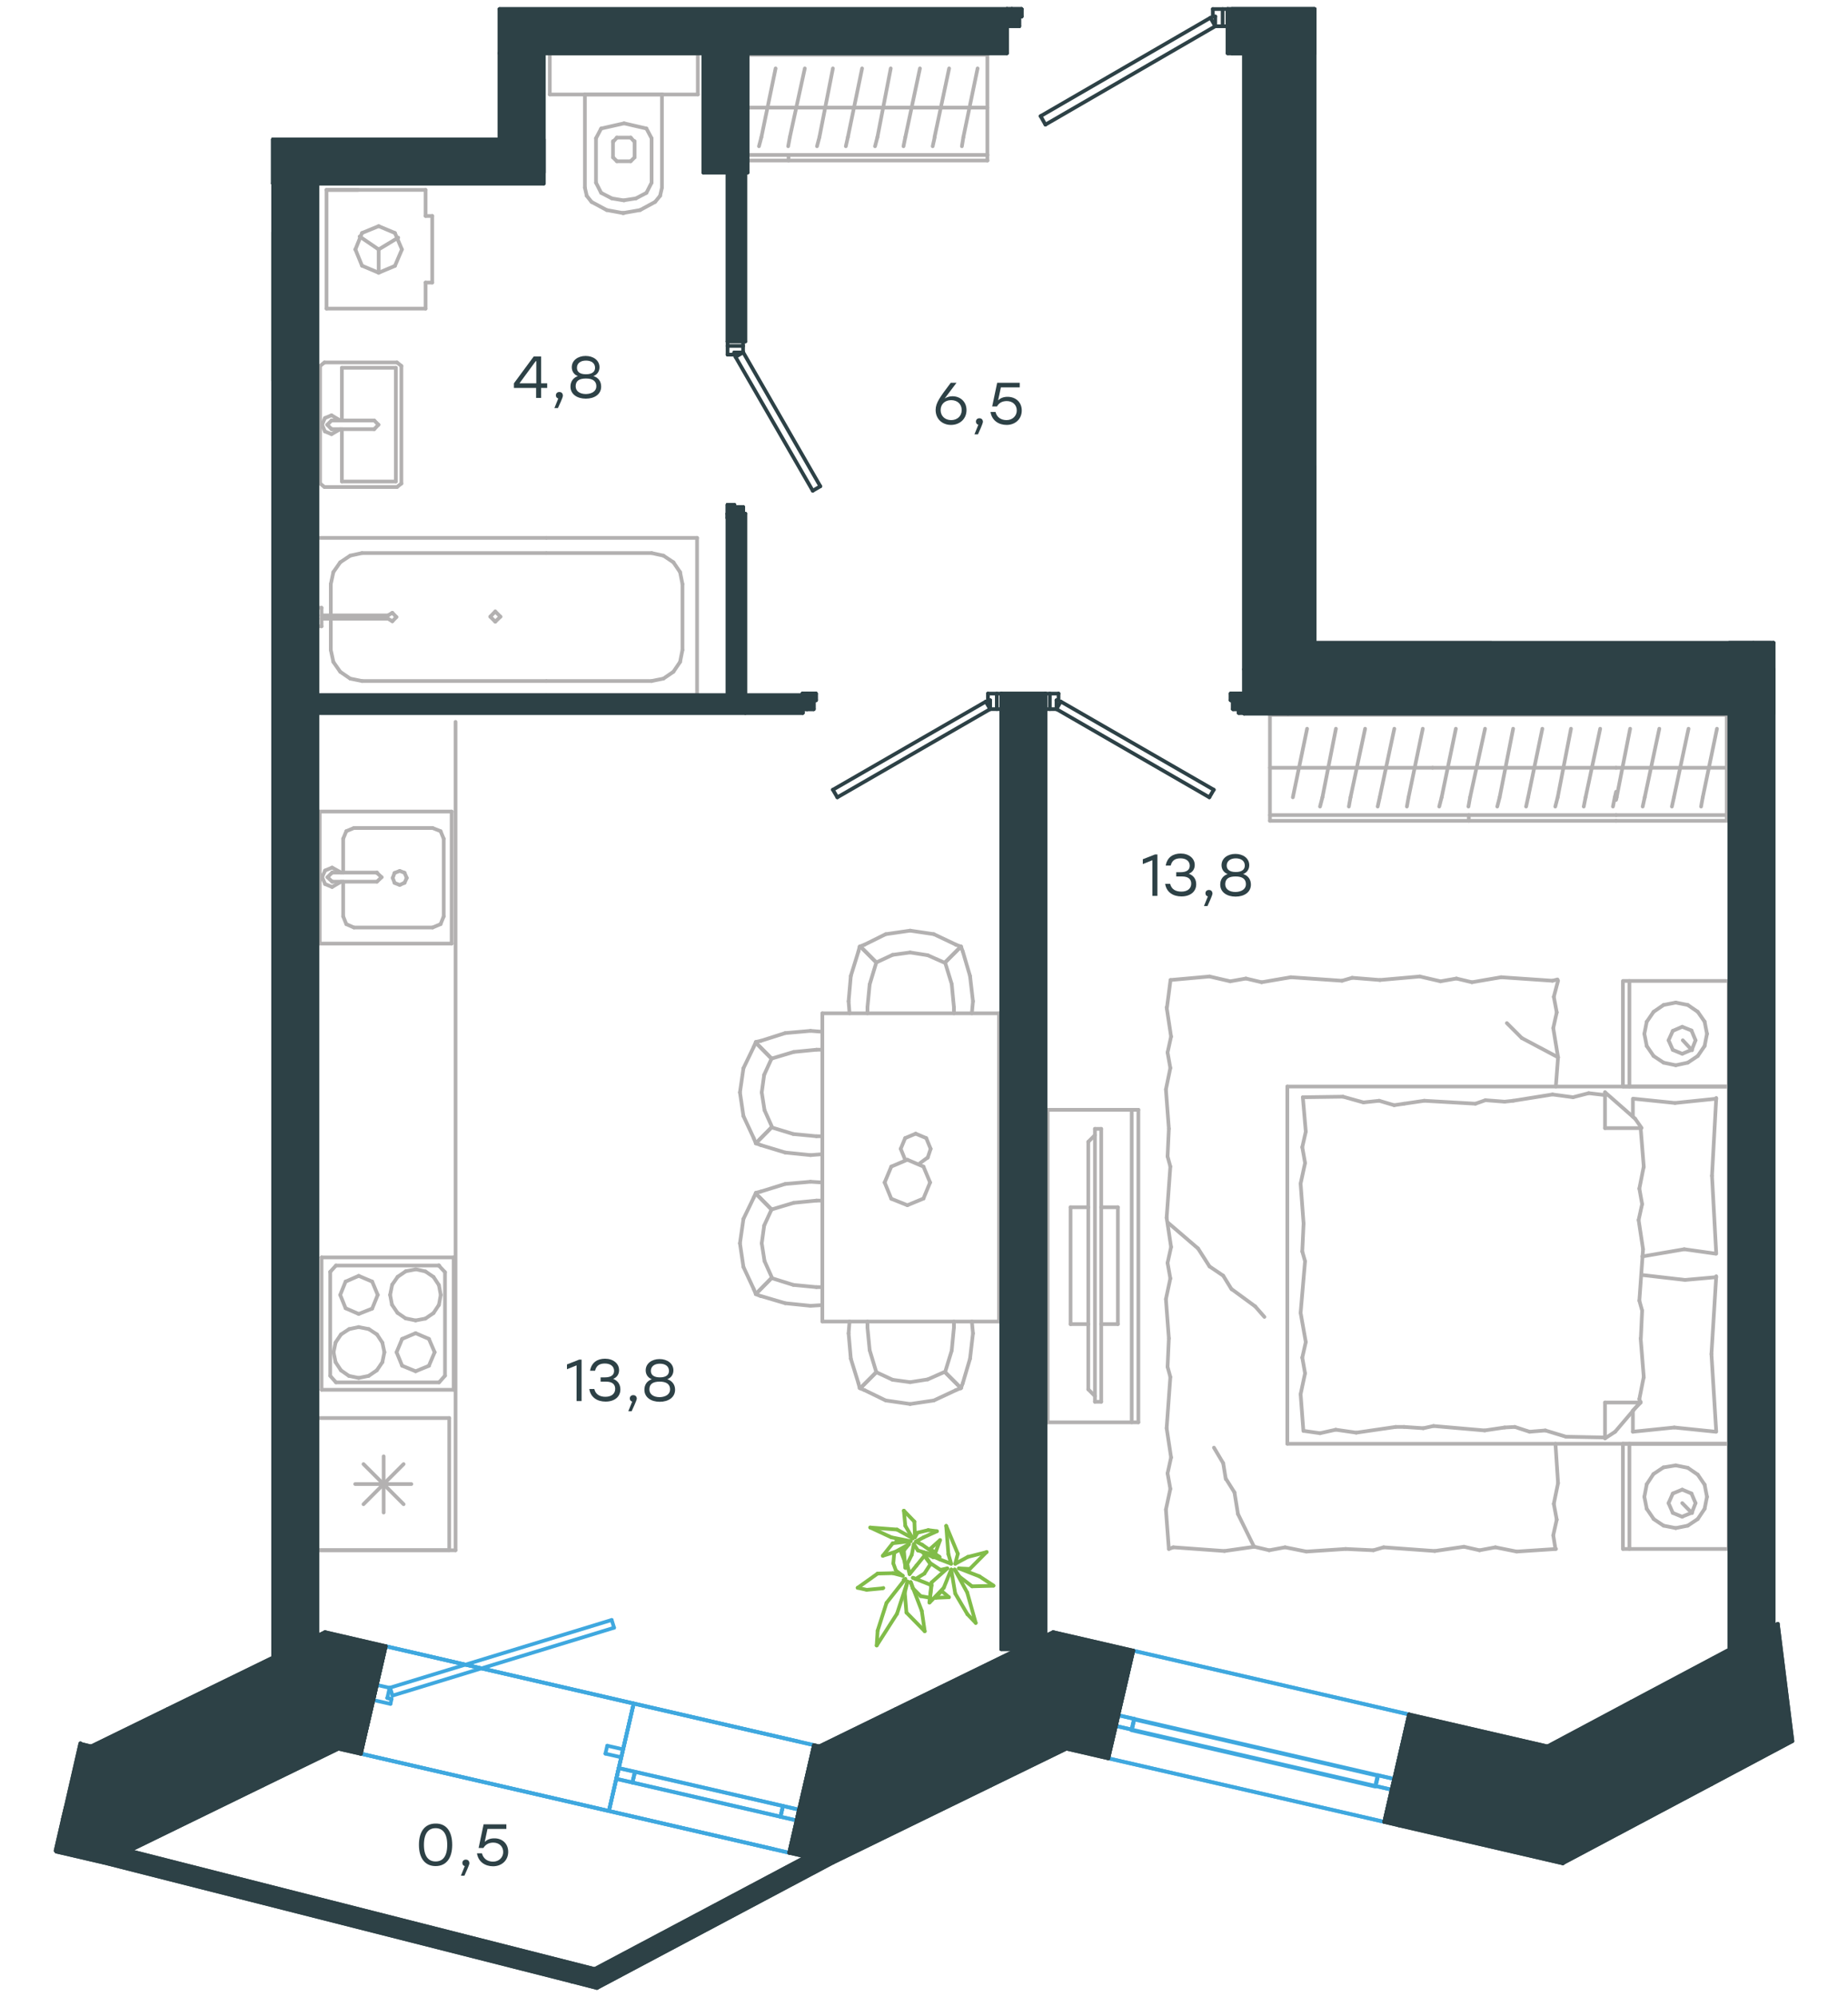 <?xml version="1.0" encoding="utf-8"?>
<!-- Generator: Adobe Illustrator 25.2.0, SVG Export Plug-In . SVG Version: 6.00 Build 0)  -->
<svg version="1.1" id="Layer_1" xmlns="http://www.w3.org/2000/svg" xmlns:xlink="http://www.w3.org/1999/xlink" x="0px" y="0px"
	 viewBox="0 0 1000 1080" style="enable-background:new 0 0 1000 1080;" xml:space="preserve">
<style type="text/css">
	.st0{fill:none;stroke:#B3B1B1;stroke-width:2;stroke-linecap:round;stroke-linejoin:round;stroke-miterlimit:10;}
	.st1{fill:none;stroke:#3FA8DF;stroke-width:2;stroke-linecap:round;stroke-linejoin:round;stroke-miterlimit:10;}
	.st2{fill:none;stroke:#3FA8DF;stroke-width:2;stroke-linecap:round;stroke-linejoin:round;stroke-miterlimit:10;}
	.st3{fill:none;stroke:#2D4146;stroke-width:2;stroke-linecap:round;stroke-linejoin:round;stroke-miterlimit:10;}
	.st4{fill:#2D4146;stroke:#2D4146;stroke-width:2;stroke-linecap:round;stroke-linejoin:round;stroke-miterlimit:10;}
	
		.st5{fill-rule:evenodd;clip-rule:evenodd;fill:#2D4146;stroke:#2D4146;stroke-width:2;stroke-linecap:round;stroke-linejoin:round;stroke-miterlimit:10;}
	.st6{fill:none;stroke:#81BC49;stroke-width:2;stroke-linecap:round;stroke-linejoin:round;stroke-miterlimit:10;}
	.st7{fill:#2D4146;}
</style>
<line class="st0" x1="711.4" y1="347.6" x2="711.4" y2="252.2"/>
<line class="st0" x1="806.8" y1="347.6" x2="711.4" y2="347.6"/>
<line class="st0" x1="687.2" y1="415.2" x2="775.2" y2="415.2"/>
<line class="st0" x1="761.3" y1="436.2" x2="762.2" y2="431.2"/>
<line class="st0" x1="762.2" y1="431.2" x2="769.9" y2="394.1"/>
<line class="st0" x1="745.5" y1="436.2" x2="746.6" y2="431.2"/>
<line class="st0" x1="746.6" y1="431.2" x2="754.5" y2="394.1"/>
<line class="st0" x1="729.9" y1="436.2" x2="730.8" y2="431.2"/>
<line class="st0" x1="730.8" y1="431.2" x2="738.7" y2="394.1"/>
<line class="st0" x1="714.3" y1="436.2" x2="715.6" y2="431.2"/>
<line class="st0" x1="715.6" y1="431.2" x2="722.9" y2="394.1"/>
<line class="st0" x1="699.6" y1="431.2" x2="707.3" y2="394.1"/>
<line class="st0" x1="687.2" y1="443.9" x2="874.5" y2="443.9"/>
<line class="st0" x1="874.5" y1="386.6" x2="687.2" y2="386.6"/>
<line class="st0" x1="687.2" y1="386.6" x2="687.2" y2="443.9"/>
<line class="st0" x1="687.2" y1="440.8" x2="874.5" y2="440.8"/>
<line class="st0" x1="775.2" y1="415.2" x2="874.5" y2="415.2"/>
<line class="st0" x1="872.8" y1="436.2" x2="873.8" y2="431.2"/>
<line class="st0" x1="873.8" y1="431.2" x2="874.5" y2="428.2"/>
<line class="st0" x1="857" y1="436.2" x2="858" y2="431.2"/>
<line class="st0" x1="858" y1="431.2" x2="865.9" y2="394.1"/>
<line class="st0" x1="841.6" y1="436.2" x2="842.9" y2="431.2"/>
<line class="st0" x1="842.9" y1="431.2" x2="850.1" y2="394.1"/>
<line class="st0" x1="825.8" y1="436.2" x2="826.9" y2="431.2"/>
<line class="st0" x1="826.9" y1="431.2" x2="834.6" y2="394.1"/>
<line class="st0" x1="810.2" y1="436.2" x2="811.5" y2="431.2"/>
<line class="st0" x1="811.5" y1="431.2" x2="818.8" y2="394.1"/>
<line class="st0" x1="794.6" y1="436.2" x2="795.5" y2="431.2"/>
<line class="st0" x1="795.5" y1="431.2" x2="803.6" y2="394.1"/>
<line class="st0" x1="780.1" y1="431.2" x2="787.8" y2="394.1"/>
<line class="st0" x1="794.8" y1="440.8" x2="794.8" y2="443.9"/>
<line class="st0" x1="778.8" y1="436.2" x2="780.1" y2="431.2"/>
<line class="st0" x1="874.5" y1="443.9" x2="934.4" y2="443.9"/>
<line class="st0" x1="934.4" y1="443.9" x2="934.4" y2="386.6"/>
<line class="st0" x1="934.4" y1="386.6" x2="874.5" y2="386.6"/>
<line class="st0" x1="874.5" y1="440.8" x2="934.4" y2="440.8"/>
<line class="st0" x1="874.5" y1="415.2" x2="934.4" y2="415.2"/>
<line class="st0" x1="920.5" y1="436.2" x2="921.4" y2="431.2"/>
<line class="st0" x1="921.4" y1="431.2" x2="929.1" y2="394.1"/>
<line class="st0" x1="904.7" y1="436.2" x2="905.8" y2="431.2"/>
<line class="st0" x1="905.8" y1="431.2" x2="913.7" y2="394.1"/>
<line class="st0" x1="888.9" y1="436.2" x2="890" y2="431.2"/>
<line class="st0" x1="890" y1="431.2" x2="897.9" y2="394.1"/>
<line class="st0" x1="874.5" y1="432.6" x2="874.8" y2="431.2"/>
<line class="st0" x1="874.8" y1="431.2" x2="882.1" y2="394.1"/>
<line class="st0" x1="588.9" y1="652.9" x2="579.3" y2="652.9"/>
<line class="st0" x1="579.3" y1="652.9" x2="579.3" y2="716.1"/>
<line class="st0" x1="579.3" y1="716.1" x2="588.9" y2="716.1"/>
<line class="st0" x1="595.9" y1="716.1" x2="604.9" y2="716.1"/>
<line class="st0" x1="604.9" y1="716.1" x2="604.9" y2="652.9"/>
<line class="st0" x1="604.9" y1="652.9" x2="595.9" y2="652.9"/>
<line class="st0" x1="595.9" y1="758.1" x2="592.5" y2="758.1"/>
<line class="st0" x1="588.9" y1="617.5" x2="592.5" y2="613.9"/>
<line class="st0" x1="592.5" y1="755" x2="588.9" y2="751.4"/>
<line class="st0" x1="592.5" y1="610.5" x2="592.5" y2="758.1"/>
<line class="st0" x1="595.9" y1="758.1" x2="595.9" y2="610.5"/>
<line class="st0" x1="595.9" y1="610.5" x2="592.5" y2="610.5"/>
<line class="st0" x1="588.9" y1="751.4" x2="588.9" y2="617.5"/>
<line class="st0" x1="612.4" y1="769.2" x2="612.4" y2="600.2"/>
<line class="st0" x1="616" y1="600.2" x2="566.9" y2="600.2"/>
<line class="st0" x1="566.9" y1="600.2" x2="566.9" y2="769.2"/>
<line class="st0" x1="566.9" y1="769.2" x2="616" y2="769.2"/>
<line class="st0" x1="616" y1="769.2" x2="616" y2="600.2"/>
<line class="st0" x1="935.4" y1="780.8" x2="935.4" y2="837.7"/>
<line class="st0" x1="878.2" y1="837.7" x2="878.2" y2="780.8"/>
<line class="st0" x1="878.2" y1="780.8" x2="935.4" y2="780.8"/>
<line class="st0" x1="935.4" y1="837.7" x2="878.3" y2="837.7"/>
<line class="st0" x1="910.3" y1="812.9" x2="915.6" y2="818.3"/>
<line class="st0" x1="881.7" y1="837.7" x2="881.7" y2="780.8"/>
<line class="st0" x1="889.8" y1="809.5" x2="891.1" y2="816"/>
<line class="st0" x1="891.1" y1="816" x2="894.8" y2="821.4"/>
<line class="st0" x1="894.8" y1="821.5" x2="900.2" y2="825.1"/>
<line class="st0" x1="900.2" y1="825.1" x2="906.8" y2="826.4"/>
<line class="st0" x1="906.8" y1="826.4" x2="913.3" y2="825.1"/>
<line class="st0" x1="913.3" y1="825.1" x2="918.7" y2="821.5"/>
<line class="st0" x1="918.7" y1="821.5" x2="922.4" y2="816"/>
<line class="st0" x1="922.4" y1="816" x2="923.7" y2="809.5"/>
<line class="st0" x1="923.7" y1="809.5" x2="922.4" y2="802.9"/>
<line class="st0" x1="922.4" y1="802.9" x2="918.7" y2="797.5"/>
<line class="st0" x1="918.7" y1="797.5" x2="913.3" y2="793.8"/>
<line class="st0" x1="913.3" y1="793.8" x2="906.8" y2="792.5"/>
<line class="st0" x1="906.8" y1="792.5" x2="900.1" y2="793.6"/>
<line class="st0" x1="900.1" y1="793.6" x2="894.7" y2="797.2"/>
<line class="st0" x1="894.7" y1="797.2" x2="891.1" y2="802.7"/>
<line class="st0" x1="891.1" y1="802.7" x2="889.8" y2="809.5"/>
<line class="st0" x1="902.9" y1="812.9" x2="905.2" y2="818.2"/>
<line class="st0" x1="905.2" y1="818.2" x2="910.3" y2="820.3"/>
<line class="st0" x1="910.3" y1="820.2" x2="915.5" y2="818.1"/>
<line class="st0" x1="915.5" y1="818.1" x2="917.5" y2="812.9"/>
<line class="st0" x1="917.5" y1="812.9" x2="915.3" y2="807.7"/>
<line class="st0" x1="915.3" y1="807.7" x2="910.3" y2="805.6"/>
<line class="st0" x1="910.3" y1="805.6" x2="905.2" y2="807.7"/>
<line class="st0" x1="905.2" y1="807.7" x2="902.9" y2="812.9"/>
<line class="st0" x1="935.4" y1="587.6" x2="935.4" y2="780.8"/>
<line class="st0" x1="883.6" y1="604" x2="883.6" y2="594.2"/>
<line class="st0" x1="887.8" y1="758.5" x2="868.5" y2="758.5"/>
<line class="st0" x1="883.6" y1="762.8" x2="887.8" y2="758.5"/>
<line class="st0" x1="696.6" y1="587.6" x2="935.4" y2="587.6"/>
<line class="st0" x1="868.5" y1="777.9" x2="868.5" y2="758.5"/>
<line class="st0" x1="935.4" y1="780.8" x2="696.6" y2="780.8"/>
<line class="st0" x1="868.5" y1="590.7" x2="884.8" y2="605"/>
<line class="st0" x1="884.8" y1="605" x2="888.3" y2="610"/>
<line class="st0" x1="883.6" y1="774.3" x2="883.6" y2="763.1"/>
<line class="st0" x1="887.8" y1="610.1" x2="868.5" y2="610.1"/>
<line class="st0" x1="887.8" y1="758.1" x2="874" y2="774.3"/>
<line class="st0" x1="874" y1="774.3" x2="868.5" y2="777.9"/>
<line class="st0" x1="868.5" y1="590.7" x2="868.5" y2="610.1"/>
<line class="st0" x1="704.7" y1="676.8" x2="705.4" y2="661.7"/>
<line class="st0" x1="706.6" y1="725.8" x2="703.8" y2="710"/>
<line class="st0" x1="706.2" y1="742.7" x2="704.7" y2="734.2"/>
<line class="st0" x1="704.7" y1="734.2" x2="706.6" y2="725.8"/>
<line class="st0" x1="706.2" y1="682.1" x2="704.7" y2="676.8"/>
<line class="st0" x1="703.8" y1="710" x2="706.2" y2="682.1"/>
<line class="st0" x1="705.3" y1="773.9" x2="703.8" y2="754"/>
<line class="st0" x1="703.8" y1="754" x2="706.2" y2="742.7"/>
<line class="st0" x1="706.6" y1="612" x2="705" y2="593.4"/>
<line class="st0" x1="706.2" y1="628.9" x2="704.7" y2="620.4"/>
<line class="st0" x1="704.7" y1="620.4" x2="706.6" y2="612"/>
<line class="st0" x1="705.4" y1="661.7" x2="703.8" y2="640.2"/>
<line class="st0" x1="703.8" y1="640.1" x2="706.2" y2="629"/>
<line class="st0" x1="696.6" y1="587.6" x2="696.6" y2="780.8"/>
<line class="st0" x1="928.7" y1="678" x2="926.4" y2="635.9"/>
<line class="st0" x1="926.4" y1="635.9" x2="928.7" y2="593.8"/>
<line class="st0" x1="888.7" y1="679.5" x2="911.4" y2="675.6"/>
<line class="st0" x1="911.4" y1="675.6" x2="928.4" y2="678"/>
<line class="st0" x1="928.7" y1="594.2" x2="906.4" y2="596.5"/>
<line class="st0" x1="906.4" y1="596.5" x2="884" y2="594.2"/>
<line class="st0" x1="928.7" y1="690.7" x2="911.8" y2="692.2"/>
<line class="st0" x1="911.8" y1="692.2" x2="888.3" y2="689.5"/>
<line class="st0" x1="819.7" y1="771.7" x2="814.2" y2="772"/>
<line class="st0" x1="836.2" y1="773.6" x2="827.7" y2="774.3"/>
<line class="st0" x1="827.7" y1="774.3" x2="819.7" y2="771.7"/>
<line class="st0" x1="868.5" y1="777.4" x2="847.4" y2="777"/>
<line class="st0" x1="847.4" y1="777" x2="836.2" y2="773.6"/>
<line class="st0" x1="770.2" y1="772.4" x2="759.8" y2="771.7"/>
<line class="st0" x1="814.2" y1="772" x2="803.4" y2="773.6"/>
<line class="st0" x1="775.7" y1="771.2" x2="770.2" y2="772.4"/>
<line class="st0" x1="803.4" y1="773.6" x2="775.7" y2="771.2"/>
<line class="st0" x1="759.8" y1="771.7" x2="755.2" y2="771.7"/>
<line class="st0" x1="722.8" y1="773.2" x2="714.3" y2="775.1"/>
<line class="st0" x1="714.3" y1="775.1" x2="705.9" y2="773.9"/>
<line class="st0" x1="755.2" y1="771.7" x2="733.9" y2="774.8"/>
<line class="st0" x1="733.9" y1="774.8" x2="722.8" y2="773.2"/>
<line class="st0" x1="754.4" y1="597.7" x2="759.8" y2="596.9"/>
<line class="st0" x1="737.8" y1="596.2" x2="746.3" y2="595.3"/>
<line class="st0" x1="746.3" y1="595.3" x2="754.4" y2="597.7"/>
<line class="st0" x1="705" y1="593.4" x2="726.7" y2="593.1"/>
<line class="st0" x1="726.7" y1="593.1" x2="737.8" y2="596.2"/>
<line class="st0" x1="803.8" y1="595" x2="814.2" y2="595.8"/>
<line class="st0" x1="759.8" y1="596.9" x2="770.7" y2="595.3"/>
<line class="st0" x1="798.4" y1="596.9" x2="803.8" y2="595"/>
<line class="st0" x1="770.7" y1="595.3" x2="798.4" y2="596.9"/>
<line class="st0" x1="814.2" y1="595.8" x2="818.8" y2="595.3"/>
<line class="st0" x1="868.2" y1="592.2" x2="869" y2="592.2"/>
<line class="st0" x1="851.2" y1="593.4" x2="859.7" y2="591.2"/>
<line class="st0" x1="859.7" y1="591.2" x2="868.2" y2="592.2"/>
<line class="st0" x1="818.8" y1="595.3" x2="840.1" y2="591.9"/>
<line class="st0" x1="840.1" y1="591.9" x2="851.2" y2="593.4"/>
<line class="st0" x1="928.7" y1="774.3" x2="926.1" y2="732.3"/>
<line class="st0" x1="926.1" y1="732.3" x2="928.7" y2="690.2"/>
<line class="st0" x1="883.6" y1="774.3" x2="906" y2="772"/>
<line class="st0" x1="906" y1="772" x2="928.4" y2="774.3"/>
<line class="st0" x1="888.6" y1="708.8" x2="887.9" y2="723.8"/>
<line class="st0" x1="886.7" y1="659.8" x2="889.1" y2="675.6"/>
<line class="st0" x1="887.1" y1="642.8" x2="888.6" y2="651.2"/>
<line class="st0" x1="888.6" y1="651.2" x2="886.7" y2="659.8"/>
<line class="st0" x1="887.1" y1="703.4" x2="888.6" y2="708.8"/>
<line class="st0" x1="889.1" y1="675.6" x2="887.1" y2="703.4"/>
<line class="st0" x1="887.8" y1="610.1" x2="889.5" y2="631.2"/>
<line class="st0" x1="889.4" y1="631.2" x2="887.1" y2="642.8"/>
<line class="st0" x1="887.1" y1="756.6" x2="887.5" y2="758.5"/>
<line class="st0" x1="887.8" y1="723.8" x2="889.5" y2="745"/>
<line class="st0" x1="889.4" y1="745" x2="887.1" y2="756.6"/>
<line class="st0" x1="935.4" y1="530.5" x2="935.4" y2="587.6"/>
<line class="st0" x1="878.2" y1="587.6" x2="878.2" y2="530.5"/>
<line class="st0" x1="878.6" y1="530.5" x2="935.4" y2="530.5"/>
<line class="st0" x1="935.4" y1="587.6" x2="878.6" y2="587.6"/>
<line class="st0" x1="910.6" y1="562.6" x2="915.6" y2="568"/>
<line class="st0" x1="881.7" y1="587.6" x2="881.7" y2="530.5"/>
<line class="st0" x1="840.5" y1="830.3" x2="841.7" y2="837.7"/>
<line class="st0" x1="840.8" y1="813.3" x2="842.4" y2="821.9"/>
<line class="st0" x1="842.4" y1="821.8" x2="840.5" y2="830.3"/>
<line class="st0" x1="841.7" y1="780.8" x2="843.1" y2="802.1"/>
<line class="st0" x1="843.1" y1="802.1" x2="840.8" y2="813.3"/>
<line class="st0" x1="743.2" y1="838.4" x2="728.2" y2="837.7"/>
<line class="st0" x1="792.2" y1="836.5" x2="776.4" y2="838.8"/>
<line class="st0" x1="809.2" y1="836.8" x2="800.6" y2="838.4"/>
<line class="st0" x1="800.6" y1="838.4" x2="792.2" y2="836.5"/>
<line class="st0" x1="748.7" y1="836.8" x2="743.2" y2="838.4"/>
<line class="st0" x1="776.4" y1="838.8" x2="748.7" y2="836.8"/>
<line class="st0" x1="842" y1="837.7" x2="820.7" y2="839.1"/>
<line class="st0" x1="820.7" y1="839.1" x2="809.2" y2="836.8"/>
<line class="st0" x1="678.8" y1="836.5" x2="662.6" y2="838.8"/>
<line class="st0" x1="695.4" y1="836.8" x2="686.8" y2="838.4"/>
<line class="st0" x1="686.8" y1="838.4" x2="678.8" y2="836.5"/>
<line class="st0" x1="634.9" y1="836.8" x2="632.5" y2="837.7"/>
<line class="st0" x1="662.6" y1="838.8" x2="634.9" y2="836.8"/>
<line class="st0" x1="728.2" y1="837.7" x2="706.9" y2="839.1"/>
<line class="st0" x1="706.9" y1="839.1" x2="695.4" y2="836.8"/>
<line class="st0" x1="631.8" y1="739.2" x2="632.5" y2="723.8"/>
<line class="st0" x1="633.7" y1="788.2" x2="631.3" y2="772.4"/>
<line class="st0" x1="633.3" y1="805.2" x2="631.8" y2="796.8"/>
<line class="st0" x1="631.8" y1="796.8" x2="633.7" y2="788.2"/>
<line class="st0" x1="633.3" y1="744.7" x2="631.8" y2="739.2"/>
<line class="st0" x1="631.3" y1="772.4" x2="633.3" y2="744.7"/>
<line class="st0" x1="632.5" y1="837.7" x2="630.9" y2="816.4"/>
<line class="st0" x1="630.9" y1="816.4" x2="633.3" y2="805.2"/>
<line class="st0" x1="631.8" y1="625.4" x2="632.5" y2="610.4"/>
<line class="st0" x1="633.7" y1="674.4" x2="631.3" y2="658.6"/>
<line class="st0" x1="633.3" y1="691.4" x2="631.8" y2="683"/>
<line class="st0" x1="631.8" y1="683" x2="633.7" y2="674.4"/>
<line class="st0" x1="633.3" y1="630.9" x2="631.8" y2="625.4"/>
<line class="st0" x1="631.3" y1="658.6" x2="633.3" y2="630.9"/>
<line class="st0" x1="632.5" y1="723.8" x2="630.9" y2="702.6"/>
<line class="st0" x1="630.9" y1="702.6" x2="633.3" y2="691.4"/>
<line class="st0" x1="631.4" y1="545.4" x2="633.4" y2="530"/>
<line class="st0" x1="633.7" y1="560.6" x2="631.3" y2="544.8"/>
<line class="st0" x1="633.3" y1="577.6" x2="631.8" y2="569.2"/>
<line class="st0" x1="631.8" y1="569.2" x2="633.7" y2="560.6"/>
<line class="st0" x1="632.5" y1="610.4" x2="630.9" y2="589.2"/>
<line class="st0" x1="630.9" y1="589.2" x2="633.3" y2="577.6"/>
<line class="st0" x1="731.7" y1="528.8" x2="746.7" y2="530"/>
<line class="st0" x1="682.7" y1="531.2" x2="698.5" y2="528.5"/>
<line class="st0" x1="665.7" y1="530.7" x2="674.2" y2="529.2"/>
<line class="st0" x1="674.2" y1="529.2" x2="682.7" y2="531.2"/>
<line class="st0" x1="726.2" y1="530.4" x2="731.7" y2="528.8"/>
<line class="st0" x1="698.5" y1="528.5" x2="726.2" y2="530.4"/>
<line class="st0" x1="633.4" y1="530" x2="654.5" y2="528.1"/>
<line class="st0" x1="654.5" y1="528.1" x2="665.7" y2="530.7"/>
<line class="st0" x1="796.5" y1="531.2" x2="812.3" y2="528.5"/>
<line class="st0" x1="779.5" y1="530.7" x2="788.1" y2="529.2"/>
<line class="st0" x1="788.1" y1="529.2" x2="796.5" y2="531.2"/>
<line class="st0" x1="840.1" y1="530.4" x2="842.8" y2="529.7"/>
<line class="st0" x1="812.3" y1="528.5" x2="840.1" y2="530.4"/>
<line class="st0" x1="746.7" y1="530" x2="768.3" y2="528.1"/>
<line class="st0" x1="768.3" y1="528.1" x2="779.5" y2="530.7"/>
<line class="st0" x1="840.5" y1="556" x2="843.1" y2="571.8"/>
<line class="st0" x1="840.8" y1="539.1" x2="842.4" y2="547.5"/>
<line class="st0" x1="842.4" y1="547.5" x2="840.5" y2="556"/>
<line class="st0" x1="843.1" y1="571.8" x2="841.9" y2="587.6"/>
<line class="st0" x1="843.1" y1="530.4" x2="840.8" y2="539.1"/>
<line class="st0" x1="666.5" y1="697.2" x2="679.2" y2="706.5"/>
<line class="st0" x1="654.5" y1="684.9" x2="661.9" y2="689.9"/>
<line class="st0" x1="661.9" y1="689.9" x2="666.4" y2="697.2"/>
<line class="st0" x1="679.2" y1="706.5" x2="684.2" y2="712.2"/>
<line class="st0" x1="632.1" y1="661.3" x2="648.3" y2="675.2"/>
<line class="st0" x1="648.3" y1="675.2" x2="654.5" y2="684.9"/>
<line class="st0" x1="843.1" y1="571.8" x2="823.5" y2="561.4"/>
<line class="st0" x1="823.5" y1="561.4" x2="815.4" y2="553.3"/>
<line class="st0" x1="661.9" y1="791.3" x2="656.9" y2="782.9"/>
<line class="st0" x1="668" y1="807.1" x2="663.4" y2="799.8"/>
<line class="st0" x1="663.3" y1="799.9" x2="661.9" y2="791.3"/>
<line class="st0" x1="678.6" y1="836.5" x2="669.9" y2="818.8"/>
<line class="st0" x1="669.9" y1="818.8" x2="668" y2="807.1"/>
<line class="st0" x1="889.8" y1="559.1" x2="891.1" y2="565.7"/>
<line class="st0" x1="891.1" y1="565.7" x2="894.8" y2="571.1"/>
<line class="st0" x1="894.8" y1="571.1" x2="900.2" y2="574.7"/>
<line class="st0" x1="900.2" y1="574.7" x2="906.8" y2="576.1"/>
<line class="st0" x1="906.8" y1="576.1" x2="913.3" y2="574.7"/>
<line class="st0" x1="913.3" y1="574.7" x2="918.7" y2="571.1"/>
<line class="st0" x1="918.7" y1="571.1" x2="922.4" y2="565.7"/>
<line class="st0" x1="922.4" y1="565.7" x2="923.7" y2="559.1"/>
<line class="st0" x1="923.7" y1="559.1" x2="922.4" y2="552.5"/>
<line class="st0" x1="922.4" y1="552.5" x2="918.7" y2="547.2"/>
<line class="st0" x1="918.7" y1="547.2" x2="913.3" y2="543.5"/>
<line class="st0" x1="913.3" y1="543.5" x2="906.8" y2="542.2"/>
<line class="st0" x1="906.8" y1="542.2" x2="900.2" y2="543.5"/>
<line class="st0" x1="900.2" y1="543.5" x2="894.8" y2="547.2"/>
<line class="st0" x1="894.8" y1="547.2" x2="891.1" y2="552.6"/>
<line class="st0" x1="891.1" y1="552.5" x2="889.8" y2="559.1"/>
<line class="st0" x1="902.9" y1="562.6" x2="905.2" y2="567.8"/>
<line class="st0" x1="905.2" y1="567.8" x2="910.3" y2="569.9"/>
<line class="st0" x1="910.3" y1="569.9" x2="915.5" y2="567.7"/>
<line class="st0" x1="915.5" y1="567.7" x2="917.5" y2="562.6"/>
<line class="st0" x1="917.5" y1="562.6" x2="915.3" y2="557.3"/>
<line class="st0" x1="915.3" y1="557.3" x2="910.3" y2="555.3"/>
<line class="st0" x1="910.3" y1="555.3" x2="905.2" y2="557.5"/>
<line class="st0" x1="905.2" y1="557.5" x2="902.9" y2="562.6"/>
<line class="st0" x1="244.4" y1="510.3" x2="244.4" y2="438.9"/>
<line class="st0" x1="244.4" y1="438.9" x2="173" y2="438.9"/>
<line class="st0" x1="173" y1="438.9" x2="173" y2="510.3"/>
<line class="st0" x1="173" y1="510.3" x2="244.4" y2="510.3"/>
<line class="st0" x1="204" y1="471.9" x2="179.9" y2="471.9"/>
<line class="st0" x1="185.7" y1="476.8" x2="185.7" y2="495.6"/>
<line class="st0" x1="240.1" y1="495.6" x2="240.1" y2="453.6"/>
<line class="st0" x1="185.7" y1="453.6" x2="185.7" y2="471.9"/>
<line class="st0" x1="234.1" y1="447.8" x2="191.5" y2="447.8"/>
<line class="st0" x1="179.9" y1="476.8" x2="204" y2="476.8"/>
<line class="st0" x1="191.5" y1="501.6" x2="234.1" y2="501.6"/>
<line class="st0" x1="204" y1="471.9" x2="204" y2="472.1"/>
<line class="st0" x1="204" y1="472.1" x2="206.5" y2="474.4"/>
<line class="st0" x1="206.5" y1="474.4" x2="204" y2="476.8"/>
<line class="st0" x1="191.5" y1="501.6" x2="187.4" y2="499.8"/>
<line class="st0" x1="187.4" y1="499.8" x2="185.7" y2="495.6"/>
<line class="st0" x1="184.6" y1="476.8" x2="179.7" y2="479.7"/>
<line class="st0" x1="179.7" y1="479.7" x2="175.9" y2="478.1"/>
<line class="st0" x1="175.9" y1="478.1" x2="174.3" y2="474.4"/>
<line class="st0" x1="174.3" y1="474.4" x2="175.9" y2="470.8"/>
<line class="st0" x1="175.9" y1="470.8" x2="179.7" y2="469.2"/>
<line class="st0" x1="179.7" y1="469.2" x2="184.6" y2="471.9"/>
<line class="st0" x1="234.1" y1="447.8" x2="238.4" y2="449.5"/>
<line class="st0" x1="238.4" y1="449.5" x2="240.1" y2="453.6"/>
<line class="st0" x1="185.7" y1="453.6" x2="187.4" y2="449.5"/>
<line class="st0" x1="187.4" y1="449.5" x2="191.5" y2="447.8"/>
<line class="st0" x1="240.1" y1="495.6" x2="238.4" y2="499.8"/>
<line class="st0" x1="238.4" y1="499.8" x2="234.1" y2="501.6"/>
<line class="st0" x1="179.9" y1="476.8" x2="179.7" y2="476.8"/>
<line class="st0" x1="179.7" y1="476.8" x2="177.2" y2="474.4"/>
<line class="st0" x1="177.2" y1="474.4" x2="179.7" y2="471.9"/>
<line class="st0" x1="179.7" y1="471.9" x2="179.9" y2="471.9"/>
<line class="st0" x1="216.3" y1="471" x2="213.5" y2="472.1"/>
<line class="st0" x1="213.5" y1="472.1" x2="212.5" y2="474.8"/>
<line class="st0" x1="212.5" y1="474.8" x2="213.5" y2="477.4"/>
<line class="st0" x1="213.5" y1="477.5" x2="216.3" y2="478.6"/>
<line class="st0" x1="216.3" y1="478.6" x2="218.9" y2="477.4"/>
<line class="st0" x1="218.9" y1="477.5" x2="220.1" y2="474.8"/>
<line class="st0" x1="220.1" y1="474.8" x2="218.9" y2="472"/>
<line class="st0" x1="218.9" y1="472" x2="216.3" y2="471"/>
<line class="st0" x1="243.1" y1="766.9" x2="243.1" y2="838.3"/>
<line class="st0" x1="207.6" y1="787.6" x2="207.6" y2="818"/>
<line class="st0" x1="196.7" y1="813.5" x2="218.4" y2="791.8"/>
<line class="st0" x1="196.7" y1="791.8" x2="218.4" y2="813.5"/>
<line class="st0" x1="192.2" y1="802.6" x2="222.6" y2="802.6"/>
<line class="st0" x1="243.1" y1="838.3" x2="171.7" y2="838.3"/>
<line class="st0" x1="171.7" y1="766.9" x2="171.7" y2="838.3"/>
<line class="st0" x1="243.1" y1="766.9" x2="171.7" y2="766.9"/>
<line class="st0" x1="540.6" y1="548" x2="540.6" y2="714.7"/>
<line class="st0" x1="540.6" y1="714.7" x2="445" y2="714.7"/>
<line class="st0" x1="445" y1="714.7" x2="445" y2="548"/>
<line class="st0" x1="445" y1="548" x2="540.6" y2="548"/>
<line class="st0" x1="491" y1="651.8" x2="499.7" y2="648.2"/>
<line class="st0" x1="499.7" y1="648.2" x2="503.3" y2="639.5"/>
<line class="st0" x1="503.3" y1="639.5" x2="499.7" y2="630.9"/>
<line class="st0" x1="499.7" y1="630.9" x2="491" y2="627.2"/>
<line class="st0" x1="491" y1="627.2" x2="482.3" y2="630.9"/>
<line class="st0" x1="482.3" y1="630.9" x2="478.7" y2="639.5"/>
<line class="st0" x1="478.7" y1="639.5" x2="482.3" y2="648.3"/>
<line class="st0" x1="482.3" y1="648.3" x2="491" y2="651.8"/>
<line class="st0" x1="489.8" y1="627.2" x2="487.4" y2="621.3"/>
<line class="st0" x1="487.4" y1="621.3" x2="489.8" y2="615.5"/>
<line class="st0" x1="489.8" y1="615.5" x2="495.5" y2="613.1"/>
<line class="st0" x1="495.5" y1="613.1" x2="501.2" y2="615.5"/>
<line class="st0" x1="501.2" y1="615.5" x2="503.6" y2="621.3"/>
<line class="st0" x1="503.6" y1="621.3" x2="502" y2="626.1"/>
<line class="st0" x1="502" y1="626" x2="497.9" y2="629"/>
<line class="st0" x1="417.5" y1="654.1" x2="413.5" y2="662.8"/>
<line class="st0" x1="413.5" y1="662.9" x2="412.2" y2="672.4"/>
<line class="st0" x1="412.2" y1="672.4" x2="413.7" y2="682"/>
<line class="st0" x1="413.7" y1="682" x2="417.6" y2="690.7"/>
<line class="st0" x1="445" y1="639.5" x2="438.6" y2="639.1"/>
<line class="st0" x1="438.6" y1="639.1" x2="424.9" y2="640.3"/>
<line class="st0" x1="424.9" y1="640.3" x2="411.7" y2="644.4"/>
<line class="st0" x1="411.7" y1="700.9" x2="424.9" y2="704.8"/>
<line class="st0" x1="424.9" y1="704.8" x2="438.6" y2="706.2"/>
<line class="st0" x1="438.6" y1="706.2" x2="445" y2="705.8"/>
<line class="st0" x1="445" y1="649.3" x2="441.8" y2="649.3"/>
<line class="st0" x1="441.8" y1="649.3" x2="429.5" y2="650.5"/>
<line class="st0" x1="429.5" y1="650.5" x2="417.5" y2="654.1"/>
<line class="st0" x1="417.5" y1="691.2" x2="429.3" y2="694.9"/>
<line class="st0" x1="429.3" y1="694.9" x2="441.8" y2="696.1"/>
<line class="st0" x1="441.8" y1="696.1" x2="445" y2="696.1"/>
<line class="st0" x1="407.9" y1="647.6" x2="402.3" y2="659.2"/>
<line class="st0" x1="402.3" y1="659.2" x2="400.4" y2="672.4"/>
<line class="st0" x1="400.4" y1="672.4" x2="402.3" y2="685.2"/>
<line class="st0" x1="402.3" y1="685.2" x2="407.9" y2="697.2"/>
<line class="st0" x1="417.5" y1="654.1" x2="409" y2="645.5"/>
<line class="st0" x1="417.5" y1="691.2" x2="409" y2="699.8"/>
<line class="st0" x1="417.5" y1="654.1" x2="409" y2="645.5"/>
<line class="st0" x1="417.5" y1="691.2" x2="409" y2="699.8"/>
<line class="st0" x1="407.9" y1="697.2" x2="409" y2="699.9"/>
<line class="st0" x1="409" y1="699.9" x2="411.7" y2="701"/>
<line class="st0" x1="411.7" y1="644.4" x2="409" y2="645.1"/>
<line class="st0" x1="409" y1="645.1" x2="407.9" y2="647.6"/>
<line class="st0" x1="417.5" y1="572.5" x2="413.5" y2="581.3"/>
<line class="st0" x1="413.5" y1="581.3" x2="412.2" y2="590.8"/>
<line class="st0" x1="412.2" y1="590.8" x2="413.7" y2="600.4"/>
<line class="st0" x1="413.7" y1="600.4" x2="417.6" y2="609.1"/>
<line class="st0" x1="445" y1="558" x2="438.6" y2="557.5"/>
<line class="st0" x1="438.6" y1="557.5" x2="424.9" y2="558.7"/>
<line class="st0" x1="424.9" y1="558.7" x2="411.7" y2="562.9"/>
<line class="st0" x1="411.7" y1="619.3" x2="424.9" y2="623.3"/>
<line class="st0" x1="424.9" y1="623.3" x2="438.6" y2="624.7"/>
<line class="st0" x1="438.6" y1="624.7" x2="445" y2="624.2"/>
<line class="st0" x1="445" y1="567.7" x2="441.8" y2="567.7"/>
<line class="st0" x1="441.8" y1="567.7" x2="429.5" y2="568.9"/>
<line class="st0" x1="429.5" y1="568.9" x2="417.5" y2="572.5"/>
<line class="st0" x1="417.5" y1="609.7" x2="429.3" y2="613.3"/>
<line class="st0" x1="429.3" y1="613.3" x2="441.8" y2="614.5"/>
<line class="st0" x1="441.8" y1="614.5" x2="445" y2="614.5"/>
<line class="st0" x1="407.9" y1="566.1" x2="402.3" y2="577.7"/>
<line class="st0" x1="402.3" y1="577.7" x2="400.4" y2="590.8"/>
<line class="st0" x1="400.4" y1="590.8" x2="402.3" y2="603.6"/>
<line class="st0" x1="402.3" y1="603.6" x2="407.9" y2="615.6"/>
<line class="st0" x1="417.5" y1="572.5" x2="409" y2="563.9"/>
<line class="st0" x1="417.5" y1="609.7" x2="409" y2="618.3"/>
<line class="st0" x1="417.5" y1="572.5" x2="409" y2="563.9"/>
<line class="st0" x1="417.5" y1="609.7" x2="409" y2="618.3"/>
<line class="st0" x1="407.9" y1="615.6" x2="409" y2="618.3"/>
<line class="st0" x1="409" y1="618.3" x2="411.7" y2="619.3"/>
<line class="st0" x1="411.7" y1="562.9" x2="409" y2="563.5"/>
<line class="st0" x1="409" y1="563.5" x2="407.9" y2="566.1"/>
<line class="st0" x1="474.2" y1="742.1" x2="483" y2="746.2"/>
<line class="st0" x1="483" y1="746.2" x2="492.5" y2="747.5"/>
<line class="st0" x1="492.5" y1="747.5" x2="502" y2="746"/>
<line class="st0" x1="502" y1="746" x2="510.8" y2="742.1"/>
<line class="st0" x1="459.7" y1="714.7" x2="459.2" y2="721.1"/>
<line class="st0" x1="459.2" y1="721.1" x2="460.4" y2="734.8"/>
<line class="st0" x1="460.4" y1="734.8" x2="464.5" y2="748"/>
<line class="st0" x1="521" y1="748" x2="524.9" y2="734.8"/>
<line class="st0" x1="524.9" y1="734.8" x2="526.5" y2="721.1"/>
<line class="st0" x1="526.5" y1="721.1" x2="525.9" y2="714.7"/>
<line class="st0" x1="469.4" y1="714.7" x2="469.4" y2="717.9"/>
<line class="st0" x1="469.4" y1="717.9" x2="470.6" y2="730.2"/>
<line class="st0" x1="470.6" y1="730.2" x2="474.2" y2="742.1"/>
<line class="st0" x1="511.4" y1="742.1" x2="515" y2="730.4"/>
<line class="st0" x1="515" y1="730.4" x2="516.2" y2="717.9"/>
<line class="st0" x1="516.2" y1="717.9" x2="516.2" y2="714.7"/>
<line class="st0" x1="467.8" y1="751.8" x2="479.3" y2="757.4"/>
<line class="st0" x1="479.4" y1="757.4" x2="492.5" y2="759.3"/>
<line class="st0" x1="492.5" y1="759.3" x2="505.3" y2="757.4"/>
<line class="st0" x1="505.3" y1="757.4" x2="517.3" y2="751.8"/>
<line class="st0" x1="474.2" y1="742.1" x2="465.6" y2="750.7"/>
<line class="st0" x1="511.4" y1="742.1" x2="520" y2="750.7"/>
<line class="st0" x1="474.2" y1="742.1" x2="465.6" y2="750.7"/>
<line class="st0" x1="511.4" y1="742.1" x2="520" y2="750.7"/>
<line class="st0" x1="517.2" y1="751.8" x2="520" y2="750.7"/>
<line class="st0" x1="520" y1="750.7" x2="521" y2="748"/>
<line class="st0" x1="464.5" y1="748" x2="465.2" y2="750.7"/>
<line class="st0" x1="465.2" y1="750.7" x2="467.8" y2="751.8"/>
<line class="st0" x1="474.2" y1="520.5" x2="483" y2="516.4"/>
<line class="st0" x1="483" y1="516.4" x2="492.5" y2="515.1"/>
<line class="st0" x1="492.5" y1="515.1" x2="502" y2="516.6"/>
<line class="st0" x1="502" y1="516.6" x2="510.8" y2="520.5"/>
<line class="st0" x1="459.7" y1="548" x2="459.2" y2="541.5"/>
<line class="st0" x1="459.2" y1="541.5" x2="460.4" y2="527.8"/>
<line class="st0" x1="460.4" y1="527.8" x2="464.5" y2="514.6"/>
<line class="st0" x1="521" y1="514.6" x2="524.9" y2="527.8"/>
<line class="st0" x1="524.9" y1="527.8" x2="526.5" y2="541.5"/>
<line class="st0" x1="526.5" y1="541.5" x2="525.9" y2="548"/>
<line class="st0" x1="469.4" y1="548" x2="469.4" y2="544.8"/>
<line class="st0" x1="469.4" y1="544.8" x2="470.6" y2="532.4"/>
<line class="st0" x1="470.6" y1="532.4" x2="474.2" y2="520.5"/>
<line class="st0" x1="511.4" y1="520.5" x2="515" y2="532.2"/>
<line class="st0" x1="515" y1="532.2" x2="516.2" y2="544.8"/>
<line class="st0" x1="516.2" y1="544.8" x2="516.2" y2="548"/>
<line class="st0" x1="467.8" y1="510.9" x2="479.3" y2="505.2"/>
<line class="st0" x1="479.4" y1="505.2" x2="492.5" y2="503.3"/>
<line class="st0" x1="492.5" y1="503.3" x2="505.3" y2="505.2"/>
<line class="st0" x1="505.3" y1="505.2" x2="517.3" y2="510.9"/>
<line class="st0" x1="474.2" y1="520.5" x2="465.6" y2="511.9"/>
<line class="st0" x1="511.4" y1="520.5" x2="520" y2="511.9"/>
<line class="st0" x1="474.2" y1="520.5" x2="465.6" y2="511.9"/>
<line class="st0" x1="511.4" y1="520.5" x2="520" y2="511.9"/>
<line class="st0" x1="517.2" y1="510.9" x2="520" y2="511.9"/>
<line class="st0" x1="520" y1="511.9" x2="521" y2="514.6"/>
<line class="st0" x1="464.5" y1="514.6" x2="465.2" y2="511.9"/>
<line class="st0" x1="465.2" y1="511.9" x2="467.8" y2="510.9"/>
<line class="st0" x1="214.2" y1="260.4" x2="185" y2="260.4"/>
<line class="st0" x1="185" y1="260.4" x2="185" y2="232.1"/>
<line class="st0" x1="185" y1="227.4" x2="185" y2="198.9"/>
<line class="st0" x1="214.2" y1="198.9" x2="214.2" y2="260.4"/>
<line class="st0" x1="185" y1="198.9" x2="214.2" y2="198.9"/>
<line class="st0" x1="173.2" y1="197.9" x2="173.2" y2="261.5"/>
<line class="st0" x1="214.8" y1="196" x2="175.6" y2="196"/>
<line class="st0" x1="217.2" y1="261.5" x2="217.2" y2="197.9"/>
<line class="st0" x1="175.6" y1="263.4" x2="214.8" y2="263.4"/>
<line class="st0" x1="214.8" y1="263.4" x2="217.2" y2="261.5"/>
<line class="st0" x1="217.2" y1="197.9" x2="214.8" y2="196"/>
<line class="st0" x1="175.6" y1="196" x2="173.2" y2="197.9"/>
<line class="st0" x1="173.2" y1="261.5" x2="175.6" y2="263.4"/>
<line class="st0" x1="202.5" y1="227.4" x2="179.8" y2="227.4"/>
<line class="st0" x1="179.8" y1="232.1" x2="202.5" y2="232.1"/>
<line class="st0" x1="202.5" y1="227.4" x2="204.8" y2="229.7"/>
<line class="st0" x1="204.8" y1="229.7" x2="202.5" y2="232.1"/>
<line class="st0" x1="184.1" y1="232.1" x2="179.4" y2="234.8"/>
<line class="st0" x1="179.4" y1="234.8" x2="175.8" y2="233.3"/>
<line class="st0" x1="175.8" y1="233.3" x2="174.3" y2="229.7"/>
<line class="st0" x1="174.3" y1="229.7" x2="175.8" y2="226.1"/>
<line class="st0" x1="175.8" y1="226.1" x2="179.4" y2="224.6"/>
<line class="st0" x1="179.4" y1="224.6" x2="184.1" y2="227.4"/>
<line class="st0" x1="179.8" y1="232.1" x2="179.4" y2="232.1"/>
<line class="st0" x1="179.4" y1="232.1" x2="177.1" y2="229.7"/>
<line class="st0" x1="177.1" y1="229.7" x2="179.4" y2="227.4"/>
<line class="st0" x1="179.4" y1="227.4" x2="179.8" y2="227.4"/>
<line class="st0" x1="358.2" y1="101.5" x2="358.2" y2="51.1"/>
<line class="st0" x1="358.6" y1="51.1" x2="316.5" y2="51.1"/>
<line class="st0" x1="322.5" y1="74.8" x2="322.5" y2="98.8"/>
<line class="st0" x1="352.6" y1="98.8" x2="352.6" y2="74.8"/>
<line class="st0" x1="331.7" y1="76.3" x2="331.7" y2="85.1"/>
<line class="st0" x1="343.4" y1="85.1" x2="343.4" y2="76.3"/>
<line class="st0" x1="341.3" y1="74.4" x2="333.8" y2="74.4"/>
<line class="st0" x1="316.5" y1="51.1" x2="316.5" y2="101.5"/>
<line class="st0" x1="333.8" y1="87.2" x2="341.3" y2="87.2"/>
<line class="st0" x1="320.1" y1="109.2" x2="328.3" y2="113.6"/>
<line class="st0" x1="328.3" y1="113.6" x2="337" y2="115.2"/>
<line class="st0" x1="337" y1="115.2" x2="337.7" y2="115.2"/>
<line class="st0" x1="333.8" y1="74.4" x2="331.7" y2="76.8"/>
<line class="st0" x1="325.3" y1="69.5" x2="322.5" y2="74.8"/>
<line class="st0" x1="331.7" y1="85.1" x2="333.8" y2="87.2"/>
<line class="st0" x1="325.3" y1="104.3" x2="331.1" y2="107.3"/>
<line class="st0" x1="331.1" y1="107.3" x2="337.7" y2="108.4"/>
<line class="st0" x1="341.3" y1="87.2" x2="343.4" y2="85.1"/>
<line class="st0" x1="343.4" y1="76.8" x2="341.3" y2="74.4"/>
<line class="st0" x1="352.6" y1="74.8" x2="349.8" y2="69.5"/>
<line class="st0" x1="349.8" y1="69.5" x2="337.7" y2="66.7"/>
<line class="st0" x1="337.7" y1="66.7" x2="325.3" y2="69.5"/>
<line class="st0" x1="349.8" y1="104.3" x2="352.6" y2="98.8"/>
<line class="st0" x1="337.2" y1="115.2" x2="346.4" y2="113.6"/>
<line class="st0" x1="346.4" y1="113.6" x2="354.5" y2="109.2"/>
<line class="st0" x1="316.5" y1="101.5" x2="317.5" y2="105.9"/>
<line class="st0" x1="317.5" y1="105.9" x2="320.1" y2="109.2"/>
<line class="st0" x1="354.5" y1="109.2" x2="357.2" y2="105.9"/>
<line class="st0" x1="357.2" y1="105.9" x2="358.2" y2="101.5"/>
<line class="st0" x1="337.7" y1="108.3" x2="344.1" y2="107.3"/>
<line class="st0" x1="344.1" y1="107.3" x2="349.8" y2="104.3"/>
<line class="st0" x1="322.5" y1="98.8" x2="325.3" y2="104.3"/>
<line class="st0" x1="297.5" y1="28.9" x2="297.5" y2="51.1"/>
<line class="st0" x1="297.5" y1="51.1" x2="377.6" y2="51.1"/>
<line class="st0" x1="377.6" y1="51.1" x2="377.6" y2="28.9"/>
<line class="st0" x1="377.6" y1="28.9" x2="297.5" y2="28.9"/>
<line class="st0" x1="230.3" y1="116.8" x2="230.3" y2="102.7"/>
<line class="st0" x1="204.9" y1="134.9" x2="194.6" y2="127.9"/>
<line class="st0" x1="204.9" y1="134.9" x2="204.9" y2="147.5"/>
<line class="st0" x1="233.9" y1="152.8" x2="230.3" y2="152.8"/>
<line class="st0" x1="233.9" y1="116.8" x2="233.9" y2="152.8"/>
<line class="st0" x1="204.9" y1="134.9" x2="215.5" y2="128.5"/>
<line class="st0" x1="193.8" y1="102.7" x2="176.7" y2="102.7"/>
<line class="st0" x1="176.7" y1="166.9" x2="230.3" y2="166.9"/>
<line class="st0" x1="230.3" y1="102.7" x2="176.7" y2="102.7"/>
<line class="st0" x1="230.3" y1="166.9" x2="230.3" y2="152.8"/>
<line class="st0" x1="230.3" y1="116.8" x2="233.9" y2="116.8"/>
<line class="st0" x1="204.9" y1="147.5" x2="213.7" y2="143.8"/>
<line class="st0" x1="213.7" y1="143.8" x2="217.5" y2="134.9"/>
<line class="st0" x1="217.5" y1="134.9" x2="213.7" y2="126"/>
<line class="st0" x1="213.7" y1="126" x2="204.9" y2="122.3"/>
<line class="st0" x1="204.9" y1="122.3" x2="195.9" y2="126"/>
<line class="st0" x1="195.9" y1="126" x2="192.3" y2="134.9"/>
<line class="st0" x1="192.3" y1="134.9" x2="195.9" y2="143.7"/>
<line class="st0" x1="195.9" y1="143.7" x2="204.9" y2="147.5"/>
<line class="st0" x1="176.7" y1="102.7" x2="176.7" y2="166.9"/>
<line class="st0" x1="179" y1="332.1" x2="179" y2="315.9"/>
<line class="st0" x1="179" y1="351.5" x2="179" y2="334.6"/>
<line class="st0" x1="195.9" y1="299.1" x2="295.5" y2="299.1"/>
<line class="st0" x1="295.5" y1="376" x2="171.7" y2="376"/>
<line class="st0" x1="295.5" y1="368.3" x2="195.9" y2="368.3"/>
<line class="st0" x1="171.7" y1="290.9" x2="295.5" y2="290.9"/>
<line class="st0" x1="171.7" y1="376" x2="171.7" y2="290.9"/>
<line class="st0" x1="179" y1="351.5" x2="180.4" y2="358"/>
<line class="st0" x1="180.4" y1="358" x2="184.1" y2="363.3"/>
<line class="st0" x1="184.1" y1="363.3" x2="189.5" y2="367"/>
<line class="st0" x1="189.5" y1="367" x2="195.9" y2="368.3"/>
<line class="st0" x1="195.9" y1="299.1" x2="189.5" y2="300.5"/>
<line class="st0" x1="189.5" y1="300.5" x2="184.1" y2="304.1"/>
<line class="st0" x1="184.1" y1="304.1" x2="180.4" y2="309.4"/>
<line class="st0" x1="180.4" y1="309.4" x2="179" y2="315.9"/>
<line class="st0" x1="171.7" y1="295.9" x2="171.7" y2="293.6"/>
<line class="st0" x1="174" y1="332.8" x2="210" y2="332.8"/>
<line class="st0" x1="210" y1="334.6" x2="174" y2="334.6"/>
<line class="st0" x1="171.7" y1="338.7" x2="171.7" y2="328.7"/>
<line class="st0" x1="171.7" y1="328.7" x2="174" y2="328.7"/>
<line class="st0" x1="174" y1="328.7" x2="174" y2="338.7"/>
<line class="st0" x1="174" y1="338.7" x2="171.7" y2="338.7"/>
<line class="st0" x1="210" y1="334.6" x2="212.3" y2="336"/>
<line class="st0" x1="212.3" y1="336" x2="214.5" y2="333.7"/>
<line class="st0" x1="214.5" y1="333.7" x2="212.3" y2="331.4"/>
<line class="st0" x1="212.3" y1="331.4" x2="210" y2="332.8"/>
<line class="st0" x1="265.3" y1="333.5" x2="268" y2="336.2"/>
<line class="st0" x1="268" y1="336.2" x2="270.8" y2="333.5"/>
<line class="st0" x1="270.8" y1="333.5" x2="268" y2="330.7"/>
<line class="st0" x1="268" y1="330.7" x2="265.3" y2="333.5"/>
<line class="st0" x1="295.8" y1="299.1" x2="352.6" y2="299.1"/>
<line class="st0" x1="369.3" y1="315.9" x2="369.3" y2="351.5"/>
<line class="st0" x1="377.2" y1="376" x2="295.8" y2="376"/>
<line class="st0" x1="377.2" y1="290.9" x2="377.2" y2="376"/>
<line class="st0" x1="352.6" y1="368.3" x2="295.8" y2="368.3"/>
<line class="st0" x1="295.8" y1="290.9" x2="377.2" y2="290.9"/>
<line class="st0" x1="369.3" y1="315.9" x2="368" y2="309.4"/>
<line class="st0" x1="368" y1="309.4" x2="364.4" y2="304.1"/>
<line class="st0" x1="364.4" y1="304.1" x2="359" y2="300.5"/>
<line class="st0" x1="359" y1="300.5" x2="352.6" y2="299.1"/>
<line class="st0" x1="352.6" y1="368.3" x2="359" y2="367"/>
<line class="st0" x1="359" y1="367" x2="364.4" y2="363.3"/>
<line class="st0" x1="364.4" y1="363.3" x2="368" y2="358"/>
<line class="st0" x1="368" y1="358" x2="369.3" y2="351.5"/>
<line class="st0" x1="147.7" y1="205.8" x2="147.7" y2="125.7"/>
<line class="st0" x1="404.5" y1="58.2" x2="407.1" y2="58.2"/>
<line class="st0" x1="404.5" y1="86.8" x2="534.4" y2="86.8"/>
<line class="st0" x1="534.3" y1="86.8" x2="534.3" y2="29.6"/>
<line class="st0" x1="534.3" y1="29.6" x2="404.5" y2="29.6"/>
<line class="st0" x1="404.5" y1="83.8" x2="534.4" y2="83.8"/>
<line class="st0" x1="407.1" y1="58.2" x2="534.3" y2="58.2"/>
<line class="st0" x1="520.5" y1="79.1" x2="521.3" y2="74.2"/>
<line class="st0" x1="521.3" y1="74.2" x2="529" y2="37"/>
<line class="st0" x1="504.7" y1="79.1" x2="505.8" y2="74.2"/>
<line class="st0" x1="505.7" y1="74.2" x2="513.6" y2="37"/>
<line class="st0" x1="488.9" y1="79.1" x2="489.9" y2="74.2"/>
<line class="st0" x1="489.9" y1="74.2" x2="497.8" y2="37"/>
<line class="st0" x1="473.5" y1="79.1" x2="474.8" y2="74.2"/>
<line class="st0" x1="474.8" y1="74.2" x2="482" y2="37"/>
<line class="st0" x1="457.7" y1="79.1" x2="458.8" y2="74.2"/>
<line class="st0" x1="458.8" y1="74.2" x2="466.5" y2="37"/>
<line class="st0" x1="442.1" y1="79.1" x2="443.4" y2="74.2"/>
<line class="st0" x1="443.4" y1="74.2" x2="450.7" y2="37"/>
<line class="st0" x1="426.5" y1="79.1" x2="427.4" y2="74.2"/>
<line class="st0" x1="427.4" y1="74.2" x2="435.5" y2="37"/>
<line class="st0" x1="412" y1="74.2" x2="419.7" y2="37"/>
<line class="st0" x1="426.7" y1="83.8" x2="426.7" y2="86.8"/>
<line class="st0" x1="410.7" y1="79.1" x2="412" y2="74.2"/>
<line class="st0" x1="204.4" y1="700.3" x2="201.4" y2="693.1"/>
<line class="st0" x1="201.4" y1="693.1" x2="194.1" y2="690"/>
<line class="st0" x1="194.1" y1="690" x2="187" y2="693.1"/>
<line class="st0" x1="187" y1="693.1" x2="184.1" y2="700.3"/>
<line class="st0" x1="184.1" y1="700.3" x2="187" y2="707.5"/>
<line class="st0" x1="187" y1="707.5" x2="194.1" y2="710.6"/>
<line class="st0" x1="194.1" y1="710.6" x2="201.4" y2="707.7"/>
<line class="st0" x1="201.4" y1="707.7" x2="204.4" y2="700.3"/>
<line class="st0" x1="208" y1="731.3" x2="206.9" y2="726.1"/>
<line class="st0" x1="206.9" y1="726.1" x2="204" y2="721.7"/>
<line class="st0" x1="204" y1="721.7" x2="199.6" y2="718.8"/>
<line class="st0" x1="199.6" y1="718.8" x2="194.1" y2="717.7"/>
<line class="st0" x1="194.1" y1="717.7" x2="188.9" y2="718.8"/>
<line class="st0" x1="188.9" y1="718.8" x2="184.5" y2="721.7"/>
<line class="st0" x1="184.5" y1="721.7" x2="181.6" y2="726"/>
<line class="st0" x1="181.6" y1="726" x2="180.5" y2="731.3"/>
<line class="st0" x1="180.5" y1="731.3" x2="181.6" y2="736.7"/>
<line class="st0" x1="181.6" y1="736.7" x2="184.5" y2="741.1"/>
<line class="st0" x1="184.5" y1="741.1" x2="188.8" y2="744.1"/>
<line class="st0" x1="188.8" y1="744.1" x2="194.1" y2="745.2"/>
<line class="st0" x1="194.1" y1="745.2" x2="199.5" y2="744.1"/>
<line class="st0" x1="199.5" y1="744.1" x2="203.9" y2="741.1"/>
<line class="st0" x1="203.9" y1="741.1" x2="206.9" y2="736.7"/>
<line class="st0" x1="206.9" y1="736.7" x2="208" y2="731.3"/>
<line class="st0" x1="235.2" y1="731.3" x2="232.1" y2="724.1"/>
<line class="st0" x1="232.1" y1="724.1" x2="224.9" y2="721"/>
<line class="st0" x1="224.9" y1="721" x2="217.6" y2="724.1"/>
<line class="st0" x1="217.6" y1="724.1" x2="214.6" y2="731.3"/>
<line class="st0" x1="214.6" y1="731.3" x2="217.6" y2="738.6"/>
<line class="st0" x1="217.6" y1="738.6" x2="224.9" y2="741.6"/>
<line class="st0" x1="224.9" y1="741.6" x2="232.2" y2="738.6"/>
<line class="st0" x1="232.1" y1="738.6" x2="235.2" y2="731.3"/>
<line class="st0" x1="238.5" y1="700.3" x2="237.5" y2="695"/>
<line class="st0" x1="237.5" y1="695" x2="234.6" y2="690.6"/>
<line class="st0" x1="234.6" y1="690.6" x2="230.2" y2="687.6"/>
<line class="st0" x1="230.2" y1="687.6" x2="224.9" y2="686.4"/>
<line class="st0" x1="224.9" y1="686.5" x2="219.6" y2="687.5"/>
<line class="st0" x1="219.6" y1="687.5" x2="215.2" y2="690.5"/>
<line class="st0" x1="215.2" y1="690.5" x2="212.2" y2="694.8"/>
<line class="st0" x1="212.2" y1="694.8" x2="211.1" y2="700.3"/>
<line class="st0" x1="211.1" y1="700.3" x2="212.1" y2="705.6"/>
<line class="st0" x1="212.1" y1="705.6" x2="215.1" y2="710"/>
<line class="st0" x1="215.1" y1="710" x2="219.5" y2="713"/>
<line class="st0" x1="219.5" y1="713" x2="224.9" y2="714.1"/>
<line class="st0" x1="224.9" y1="714.1" x2="230.2" y2="713.1"/>
<line class="st0" x1="230.2" y1="713.1" x2="234.6" y2="710.1"/>
<line class="st0" x1="234.6" y1="710.1" x2="237.5" y2="705.7"/>
<line class="st0" x1="237.5" y1="705.8" x2="238.5" y2="700.3"/>
<line class="st0" x1="178.7" y1="744" x2="178.7" y2="688"/>
<line class="st0" x1="237.6" y1="747.6" x2="181.8" y2="747.6"/>
<line class="st0" x1="240.8" y1="688" x2="240.8" y2="744"/>
<line class="st0" x1="181.8" y1="684.4" x2="237.6" y2="684.4"/>
<line class="st0" x1="240.8" y1="744" x2="237.6" y2="747.6"/>
<line class="st0" x1="178.7" y1="688" x2="178.7" y2="687.8"/>
<line class="st0" x1="178.7" y1="687.8" x2="181.8" y2="684.4"/>
<line class="st0" x1="181.8" y1="747.6" x2="178.7" y2="744.1"/>
<line class="st0" x1="237.6" y1="684.4" x2="237.4" y2="684.4"/>
<line class="st0" x1="237.4" y1="684.4" x2="240.8" y2="688"/>
<line class="st0" x1="174" y1="751.6" x2="245.5" y2="751.6"/>
<line class="st0" x1="245.5" y1="751.6" x2="245.5" y2="680"/>
<line class="st0" x1="245.5" y1="680" x2="174" y2="680"/>
<line class="st0" x1="174" y1="680" x2="174" y2="751.6"/>
<line class="st0" x1="246.5" y1="838.4" x2="246.5" y2="390.4"/>
<line class="st0" x1="246.5" y1="838.4" x2="171.7" y2="838.4"/>
<polygon class="st1" points="427.1,1002 329.5,979.4 342.9,921.3 440.5,943.8 "/>
<polygon class="st1" points="195.2,948.4 208.7,890.3 342.9,921.3 329.5,979.4 "/>
<polygon class="st1" points="333.5,962 342.2,964 343.6,958.2 334.8,956.2 "/>
<polygon class="st1" points="422.3,982.5 431.1,984.5 432.4,978.7 423.7,976.7 "/>
<polygon class="st1" points="342.2,964 343.6,958.2 423.7,976.7 422.4,982.5 "/>
<polygon class="st1" points="599.7,950.9 613.2,892.7 762.5,927.2 749.1,985.3 "/>
<polygon class="st1" points="744.4,965.9 753.1,967.9 754.5,962.1 745.8,960.1 "/>
<polygon class="st1" points="603.8,933.4 612.5,935.4 613.8,929.6 605.1,927.6 "/>
<rect x="676.2" y="880" transform="matrix(0.225 -0.974 0.974 0.225 -397.05 1396.336)" class="st2" width="6" height="135.4"/>
<line class="st1" x1="329.5" y1="979.4" x2="427" y2="1002"/>
<line class="st1" x1="342.9" y1="921.3" x2="440.5" y2="943.8"/>
<line class="st1" x1="333.5" y1="962" x2="342.2" y2="964"/>
<line class="st1" x1="342.2" y1="964" x2="343.6" y2="958.2"/>
<line class="st1" x1="343.6" y1="958.2" x2="334.8" y2="956.2"/>
<line class="st1" x1="432.4" y1="978.7" x2="423.7" y2="976.7"/>
<line class="st1" x1="423.7" y1="976.7" x2="422.3" y2="982.5"/>
<line class="st1" x1="422.3" y1="982.5" x2="431.1" y2="984.5"/>
<line class="st1" x1="342.2" y1="964" x2="422.4" y2="982.5"/>
<line class="st1" x1="423.7" y1="976.7" x2="343.6" y2="958.2"/>
<line class="st1" x1="333.5" y1="962" x2="334.8" y2="956.2"/>
<line class="st1" x1="333.5" y1="962" x2="334.8" y2="956.2"/>
<line class="st1" x1="329.5" y1="979.4" x2="333.5" y2="962"/>
<line class="st1" x1="334.8" y1="956.2" x2="342.9" y2="921.3"/>
<line class="st1" x1="329.5" y1="979.4" x2="195.2" y2="948.4"/>
<line class="st1" x1="342.9" y1="921.3" x2="208.7" y2="890.3"/>
<line class="st1" x1="329.5" y1="979.4" x2="333.5" y2="962"/>
<line class="st1" x1="333.5" y1="962" x2="342.9" y2="921.3"/>
<line class="st1" x1="749.1" y1="985.3" x2="599.7" y2="950.9"/>
<line class="st1" x1="762.5" y1="927.2" x2="613.2" y2="892.7"/>
<line class="st1" x1="753.1" y1="967.9" x2="744.4" y2="965.9"/>
<line class="st1" x1="744.4" y1="965.9" x2="745.7" y2="960.1"/>
<line class="st1" x1="745.7" y1="960.1" x2="754.4" y2="962.1"/>
<line class="st1" x1="605.1" y1="927.6" x2="613.8" y2="929.6"/>
<line class="st1" x1="613.8" y1="929.6" x2="612.5" y2="935.4"/>
<line class="st1" x1="612.5" y1="935.4" x2="603.8" y2="933.4"/>
<line class="st1" x1="744.4" y1="965.9" x2="612.5" y2="935.4"/>
<line class="st1" x1="613.8" y1="929.6" x2="745.7" y2="960.1"/>
<line class="st1" x1="195.2" y1="948.4" x2="418.6" y2="1000"/>
<line class="st1" x1="432" y1="941.8" x2="208.7" y2="890.3"/>
<line class="st1" x1="203.8" y1="911.2" x2="210.8" y2="912.8"/>
<line class="st1" x1="210.8" y1="912.8" x2="209.6" y2="918.3"/>
<line class="st1" x1="209.5" y1="918.3" x2="210.7" y2="918.6"/>
<line class="st1" x1="210.7" y1="918.6" x2="211.9" y2="918.8"/>
<line class="st1" x1="211.9" y1="918.8" x2="211.3" y2="921.5"/>
<line class="st1" x1="211.3" y1="921.5" x2="202" y2="919.4"/>
<line class="st1" x1="212.4" y1="917" x2="332.3" y2="880.3"/>
<line class="st1" x1="332.3" y1="880.3" x2="331" y2="876.1"/>
<line class="st1" x1="331" y1="876.1" x2="211.1" y2="912.7"/>
<line class="st1" x1="211.1" y1="912.7" x2="212.4" y2="917"/>
<line class="st1" x1="328.6" y1="944.1" x2="327.6" y2="948.4"/>
<line class="st1" x1="327.6" y1="948.4" x2="335.5" y2="950.2"/>
<line class="st1" x1="336.5" y1="945.9" x2="328.6" y2="944.1"/>
<line class="st3" x1="35.5" y1="977.7" x2="43.5" y2="942.8"/>
<line class="st3" x1="30.1" y1="1000.9" x2="34.1" y2="983.5"/>
<line class="st3" x1="34.1" y1="983.5" x2="35.5" y2="977.7"/>
<line class="st3" x1="34.1" y1="983.5" x2="35.5" y2="977.7"/>
<line class="st3" x1="34.1" y1="983.5" x2="35.5" y2="977.7"/>
<line class="st3" x1="30.1" y1="1000.9" x2="34.1" y2="983.5"/>
<line class="st3" x1="35.5" y1="977.7" x2="43.5" y2="942.8"/>
<polygon class="st4" points="309.2,1071.5 323,1075.1 321.8,1064.9 "/>
<polygon class="st5" points="335.6,1068.4 321.8,1064.9 446,999 450.5,1007.4 "/>
<polygon class="st4" points="323,1075.1 335.6,1068.4 321.8,1064.9 "/>
<polygon class="st5" points="321.8,1064.9 309.3,1071.6 56.5,1007.4 58.8,998.1 "/>
<polygon class="st5" points="141.8,965.8 56.5,1007.4 49.3,944.5 "/>
<polygon class="st5" points="30.6,1001.4 43,947.5 49.3,944.5 56.5,1007.4 "/>
<polygon class="st4" points="43,947.5 49.3,944.5 44,943.2 "/>
<polygon class="st5" points="208.7,890.3 197.5,938.6 183.1,945.7 175.9,882.7 "/>
<polygon class="st5" points="175.9,882.7 183.1,945.7 90.6,924.3 "/>
<polygon class="st5" points="141.8,965.8 49.3,944.5 90.6,924.3 183.1,945.7 "/>
<polygon class="st5" points="535.8,965.8 450.5,1007.4 443.3,944.5 "/>
<polygon class="st5" points="427.1,1002 440,946.1 443.3,944.5 450.5,1007.4 "/>
<polygon class="st4" points="183.1,945.7 195.3,948.5 197.5,938.6 "/>
<polygon class="st4" points="440,946.1 443.3,944.5 440.5,943.8 "/>
<polygon class="st5" points="613.2,892.7 604,932.5 577.1,945.6 569.9,882.7 "/>
<polygon class="st5" points="484.7,924.3 569.9,882.7 577.1,945.7 "/>
<polygon class="st5" points="443.3,944.5 484.7,924.3 577.1,945.6 535.8,965.8 "/>
<polygon class="st5" points="926.1,964.9 845.7,1007.6 837.4,944.5 "/>
<polygon class="st5" points="837.4,944.5 845.7,1007.7 757,987.2 "/>
<polygon class="st5" points="577.1,945.7 604,932.5 599.7,950.9 "/>
<polygon class="st5" points="762.5,927.2 837.4,944.5 757,987.2 749.1,985.3 "/>
<polygon class="st5" points="962,878.2 969.9,941.6 882.9,920.2 "/>
<polygon class="st5" points="926.1,964.9 837.4,944.5 882.9,920.2 969.9,941.6 "/>
<rect x="270.4" y="28.8" class="st5" width="23.9" height="64.5"/>
<rect x="666.6" y="4.9" class="st5" width="44.8" height="23.9"/>
<polygon class="st5" points="147.7,75.4 147.7,99.2 147.7,99.2 "/>
<path class="st5" d="M147.7,75.4v23.9V75.4z"/>
<rect x="664.3" y="4.9" class="st5" width="47.1" height="23.9"/>
<rect x="380.6" y="28.8" class="st5" width="23.9" height="64.5"/>
<polygon class="st5" points="935.8,362 959.7,362 935.8,385.9 "/>
<polygon class="st5" points="935.8,385.9 959.7,362 959.7,385.9 "/>
<rect x="935.8" y="347.6" class="st5" width="23.9" height="544.3"/>
<polygon class="st5" points="673.2,362 697,362 673.2,385.9 "/>
<polygon class="st5" points="697,362 697,385.9 673.2,385.9 "/>
<rect x="697" y="362" class="st5" width="238.8" height="23.9"/>
<rect x="673.2" y="28.8" class="st5" width="23.9" height="333.1"/>
<rect x="541.8" y="375.1" class="st5" width="23.9" height="516.8"/>
<polygon class="st5" points="171.7,891.9 147.8,901.3 147.8,93.3 171.7,93.3 "/>
<polygon class="st4" points="948.8,357.2 958.3,357.2 948.8,347.7 "/>
<polygon class="st4" points="948.8,347.7 958.3,357.2 958.3,347.7 "/>
<polygon class="st4" points="701.8,347.7 701.8,357.2 711.3,347.7 "/>
<polygon class="st4" points="701.8,357.2 711.3,357.2 711.3,347.7 "/>
<rect x="711.3" y="347.7" class="st4" width="237.4" height="9.5"/>
<rect x="701.8" y="28.8" class="st4" width="9.5" height="318.8"/>
<rect x="270.4" y="4.9" class="st5" width="274.5" height="23.9"/>
<rect x="393.7" y="93.3" class="st4" width="9.5" height="91.3"/>
<rect x="171.7" y="376" class="st4" width="231.6" height="9.5"/>
<rect x="403.3" y="376" class="st4" width="31.1" height="9.5"/>
<rect x="670.3" y="376" class="st4" width="2.8" height="9.5"/>
<rect x="393.7" y="277.8" class="st4" width="9.5" height="98.2"/>
<rect x="147.7" y="75.4" class="st5" width="146.6" height="23.9"/>
<polygon class="st4" points="547.5,4.9 547.5,14.2 551.5,14.2 551.5,8.9 552.8,8.9 552.8,4.9 "/>
<rect x="544.8" y="4.9" class="st4" width="2.7" height="9.3"/>
<polygon class="st4" points="393.7,273 393.7,277.8 402.1,277.8 402.1,274.2 397.3,274.2 397.3,273 "/>
<rect x="393.7" y="277.8" class="st4" width="8.4" height="2.4"/>
<polygon class="st4" points="436.7,375.1 436.7,383.5 440.3,383.5 440.3,378.7 441.5,378.7 441.5,375.1 "/>
<rect x="434.3" y="375.1" class="st4" width="2.4" height="8.4"/>
<polygon class="st4" points="666,375.1 666,378.7 667.2,378.7 667.2,383.5 670.8,383.5 670.8,375.1 "/>
<rect x="670.8" y="375.1" class="st4" width="2.4" height="8.4"/>
<rect x="691.8" y="22.9" class="st4" width="11.6" height="343.9"/>
<rect x="693.7" y="352.4" class="st5" width="265.4" height="14.4"/>
<line class="st3" x1="323" y1="1075.1" x2="309.2" y2="1071.6"/>
<line class="st3" x1="446" y1="999" x2="321.8" y2="1064.9"/>
<line class="st3" x1="323" y1="1075.1" x2="450.5" y2="1007.4"/>
<line class="st3" x1="446" y1="999" x2="450.5" y2="1007.4"/>
<line class="st3" x1="321.8" y1="1064.9" x2="58.8" y2="998.1"/>
<line class="st3" x1="58.8" y1="998.1" x2="56.5" y2="1007.4"/>
<line class="st3" x1="56.5" y1="1007.4" x2="309.2" y2="1071.5"/>
<line class="st3" x1="848" y1="998.4" x2="845.7" y2="1007.6"/>
<line class="st3" x1="56.5" y1="1007.4" x2="141.8" y2="965.8"/>
<line class="st3" x1="35.9" y1="978.1" x2="44" y2="943.2"/>
<line class="st3" x1="30.6" y1="1001.4" x2="34.6" y2="984"/>
<line class="st3" x1="34.6" y1="984" x2="35.9" y2="978.1"/>
<line class="st3" x1="30.6" y1="1001.4" x2="56.5" y2="1007.4"/>
<line class="st3" x1="49.3" y1="944.5" x2="44" y2="943.2"/>
<line class="st3" x1="34.6" y1="984" x2="35.9" y2="978.1"/>
<line class="st3" x1="34.6" y1="984" x2="35.9" y2="978.1"/>
<line class="st3" x1="30.6" y1="1001.4" x2="34.6" y2="984"/>
<line class="st3" x1="35.9" y1="978.1" x2="44" y2="943.2"/>
<line class="st3" x1="141.8" y1="965.8" x2="183.1" y2="945.7"/>
<line class="st3" x1="175.9" y1="882.7" x2="49.3" y2="944.5"/>
<line class="st3" x1="450.5" y1="1007.4" x2="535.8" y2="965.8"/>
<line class="st3" x1="432.4" y1="978.7" x2="440.5" y2="943.8"/>
<line class="st3" x1="427.1" y1="1002" x2="431.1" y2="984.5"/>
<line class="st3" x1="431.1" y1="984.5" x2="432.4" y2="978.7"/>
<line class="st3" x1="199.3" y1="931" x2="208.7" y2="890.3"/>
<line class="st3" x1="195.2" y1="948.4" x2="199.3" y2="931"/>
<line class="st3" x1="183.1" y1="945.7" x2="195.2" y2="948.4"/>
<line class="st3" x1="427.1" y1="1002" x2="450.5" y2="1007.4"/>
<line class="st3" x1="443.3" y1="944.5" x2="440.5" y2="943.8"/>
<line class="st3" x1="208.7" y1="890.3" x2="175.9" y2="882.7"/>
<line class="st3" x1="431.1" y1="984.5" x2="432.4" y2="978.7"/>
<line class="st3" x1="431.1" y1="984.5" x2="432.4" y2="978.7"/>
<line class="st3" x1="427.1" y1="1002" x2="431.1" y2="984.5"/>
<line class="st3" x1="432.4" y1="978.7" x2="440.5" y2="943.8"/>
<line class="st3" x1="195.2" y1="948.4" x2="199.3" y2="931"/>
<line class="st3" x1="199.3" y1="931" x2="208.7" y2="890.3"/>
<line class="st3" x1="535.8" y1="965.8" x2="577.1" y2="945.7"/>
<line class="st3" x1="569.9" y1="882.7" x2="443.3" y2="944.5"/>
<line class="st3" x1="845.7" y1="1007.6" x2="926.1" y2="964.9"/>
<line class="st3" x1="605.1" y1="927.6" x2="613.2" y2="892.7"/>
<line class="st3" x1="599.7" y1="950.9" x2="603.8" y2="933.4"/>
<line class="st3" x1="603.8" y1="933.4" x2="605.1" y2="927.6"/>
<line class="st3" x1="754.5" y1="962.1" x2="762.5" y2="927.2"/>
<line class="st3" x1="749.1" y1="985.3" x2="753.1" y2="967.9"/>
<line class="st3" x1="753.1" y1="967.9" x2="754.5" y2="962.1"/>
<line class="st3" x1="577.1" y1="945.7" x2="599.7" y2="950.9"/>
<line class="st3" x1="749.1" y1="985.3" x2="845.7" y2="1007.7"/>
<line class="st3" x1="837.4" y1="944.5" x2="762.5" y2="927.2"/>
<line class="st3" x1="613.2" y1="892.7" x2="569.9" y2="882.7"/>
<line class="st3" x1="753.1" y1="967.9" x2="754.5" y2="962.1"/>
<line class="st3" x1="753.1" y1="967.9" x2="754.5" y2="962.1"/>
<line class="st3" x1="749.1" y1="985.3" x2="753.1" y2="967.9"/>
<line class="st3" x1="754.5" y1="962.1" x2="762.5" y2="927.2"/>
<line class="st3" x1="603.8" y1="933.4" x2="605.1" y2="927.6"/>
<line class="st3" x1="603.8" y1="933.4" x2="605.1" y2="927.6"/>
<line class="st3" x1="599.7" y1="950.9" x2="603.8" y2="933.4"/>
<line class="st3" x1="605.1" y1="927.6" x2="613.2" y2="892.7"/>
<line class="st3" x1="962" y1="878.2" x2="837.4" y2="944.5"/>
<line class="st3" x1="270.3" y1="28.8" x2="270.3" y2="93.3"/>
<line class="st3" x1="270.3" y1="93.3" x2="294.2" y2="93.3"/>
<line class="st3" x1="294.2" y1="93.3" x2="294.2" y2="28.8"/>
<line class="st3" x1="711.3" y1="4.9" x2="666.6" y2="4.9"/>
<line class="st3" x1="666.6" y1="4.9" x2="666.6" y2="28.8"/>
<line class="st3" x1="666.6" y1="28.8" x2="673.2" y2="28.8"/>
<line class="st3" x1="697" y1="28.8" x2="701.8" y2="28.8"/>
<line class="st3" x1="711.3" y1="28.8" x2="711.3" y2="28.8"/>
<line class="st3" x1="147.7" y1="99.2" x2="147.7" y2="99.2"/>
<line class="st3" x1="711.3" y1="4.9" x2="664.3" y2="4.9"/>
<line class="st3" x1="664.3" y1="4.9" x2="664.3" y2="28.8"/>
<line class="st3" x1="664.3" y1="28.8" x2="673.1" y2="28.8"/>
<line class="st3" x1="697" y1="28.8" x2="701.8" y2="28.8"/>
<line class="st3" x1="711.3" y1="28.8" x2="711.3" y2="28.8"/>
<line class="st3" x1="404.5" y1="93.3" x2="404.5" y2="28.8"/>
<line class="st3" x1="380.6" y1="28.8" x2="380.6" y2="93.3"/>
<line class="st3" x1="380.6" y1="93.3" x2="404.5" y2="93.3"/>
<line class="st3" x1="959.7" y1="362" x2="935.8" y2="362"/>
<line class="st3" x1="959.7" y1="891.9" x2="959.7" y2="347.6"/>
<line class="st3" x1="935.8" y1="385.9" x2="935.8" y2="891.9"/>
<line class="st3" x1="935.8" y1="891.9" x2="959.7" y2="891.9"/>
<line class="st3" x1="673.2" y1="385.9" x2="673.2" y2="362"/>
<line class="st3" x1="935.8" y1="362" x2="697" y2="362"/>
<line class="st3" x1="673.2" y1="385.9" x2="935.8" y2="385.9"/>
<line class="st3" x1="697" y1="362" x2="697" y2="28.8"/>
<line class="st3" x1="673.2" y1="28.8" x2="673.2" y2="362"/>
<line class="st3" x1="541.8" y1="375.1" x2="541.8" y2="891.9"/>
<line class="st3" x1="541.8" y1="891.9" x2="565.7" y2="891.9"/>
<line class="st3" x1="565.7" y1="891.9" x2="565.7" y2="375.1"/>
<line class="st3" x1="565.7" y1="375.1" x2="541.8" y2="375.1"/>
<line class="st3" x1="171.7" y1="891.9" x2="171.7" y2="385.6"/>
<line class="st3" x1="171.7" y1="376" x2="171.7" y2="93.3"/>
<line class="st3" x1="171.7" y1="93.3" x2="147.8" y2="93.3"/>
<line class="st3" x1="147.8" y1="75.4" x2="147.8" y2="313"/>
<line class="st3" x1="147.8" y1="313" x2="147.8" y2="901.3"/>
<line class="st3" x1="147.8" y1="901.3" x2="171.7" y2="891.9"/>
<line class="st3" x1="958.3" y1="357.2" x2="948.8" y2="357.2"/>
<line class="st3" x1="701.8" y1="357.2" x2="701.8" y2="347.6"/>
<line class="st3" x1="959.7" y1="347.7" x2="711.3" y2="347.7"/>
<line class="st3" x1="701.8" y1="357.2" x2="948.8" y2="357.2"/>
<line class="st3" x1="711.3" y1="347.7" x2="711.3" y2="4.9"/>
<line class="st3" x1="701.8" y1="28.8" x2="701.8" y2="347.6"/>
<line class="st3" x1="544.9" y1="4.9" x2="270.3" y2="4.9"/>
<line class="st3" x1="270.3" y1="4.9" x2="270.3" y2="28.8"/>
<line class="st3" x1="270.3" y1="28.8" x2="270.4" y2="28.8"/>
<line class="st3" x1="294.2" y1="28.8" x2="380.6" y2="28.8"/>
<line class="st3" x1="404.5" y1="28.8" x2="544.8" y2="28.8"/>
<line class="st3" x1="544.9" y1="28.8" x2="544.9" y2="4.9"/>
<line class="st3" x1="393.7" y1="93.3" x2="393.7" y2="184.7"/>
<line class="st3" x1="393.7" y1="184.7" x2="403.3" y2="184.7"/>
<line class="st3" x1="403.3" y1="184.7" x2="403.3" y2="93.3"/>
<line class="st3" x1="403.3" y1="93.3" x2="393.7" y2="93.3"/>
<line class="st3" x1="393.7" y1="376" x2="171.7" y2="376"/>
<line class="st3" x1="171.7" y1="385.6" x2="403.3" y2="385.6"/>
<line class="st3" x1="403.3" y1="385.6" x2="434.4" y2="385.6"/>
<line class="st3" x1="434.4" y1="385.6" x2="434.4" y2="376"/>
<line class="st3" x1="434.4" y1="376" x2="403.3" y2="376"/>
<line class="st3" x1="670.3" y1="385.6" x2="673.2" y2="385.6"/>
<line class="st3" x1="673.2" y1="385.6" x2="673.2" y2="376"/>
<line class="st3" x1="673.2" y1="376" x2="670.3" y2="376"/>
<line class="st3" x1="670.3" y1="376" x2="670.3" y2="385.6"/>
<line class="st3" x1="393.7" y1="277.8" x2="393.7" y2="376"/>
<line class="st3" x1="403.3" y1="376" x2="403.3" y2="277.8"/>
<line class="st3" x1="403.3" y1="277.8" x2="393.7" y2="277.8"/>
<line class="st3" x1="147.7" y1="99.2" x2="147.8" y2="99.2"/>
<line class="st3" x1="171.7" y1="99.2" x2="294.2" y2="99.2"/>
<line class="st3" x1="294.2" y1="75.4" x2="294.2" y2="99.2"/>
<line class="st3" x1="294.2" y1="75.4" x2="147.7" y2="75.4"/>
<line class="st3" x1="552.8" y1="4.9" x2="552.8" y2="8.9"/>
<line class="st3" x1="552.8" y1="8.9" x2="551.5" y2="8.9"/>
<line class="st3" x1="551.5" y1="8.9" x2="551.5" y2="14.2"/>
<line class="st3" x1="551.5" y1="14.2" x2="547.5" y2="14.2"/>
<line class="st3" x1="547.5" y1="14.2" x2="547.5" y2="4.9"/>
<line class="st3" x1="547.5" y1="4.9" x2="552.8" y2="4.9"/>
<line class="st3" x1="547.5" y1="4.9" x2="547.5" y2="14.2"/>
<line class="st3" x1="547.5" y1="14.2" x2="544.9" y2="14.2"/>
<line class="st3" x1="544.9" y1="14.2" x2="544.9" y2="4.9"/>
<line class="st3" x1="544.9" y1="4.9" x2="547.5" y2="4.9"/>
<line class="st3" x1="664.3" y1="4.9" x2="656.3" y2="4.9"/>
<line class="st3" x1="656.3" y1="4.9" x2="656.3" y2="8.9"/>
<line class="st3" x1="656.3" y1="8.9" x2="657.6" y2="8.9"/>
<line class="st3" x1="657.6" y1="8.9" x2="657.6" y2="14.2"/>
<line class="st3" x1="657.6" y1="14.2" x2="664.3" y2="14.2"/>
<line class="st3" x1="664.3" y1="14.2" x2="664.3" y2="4.9"/>
<line class="st3" x1="655" y1="9.6" x2="657.6" y2="14.2"/>
<line class="st3" x1="657.6" y1="14.2" x2="565.7" y2="67.4"/>
<line class="st3" x1="565.7" y1="67.4" x2="563.1" y2="62.8"/>
<line class="st3" x1="563.1" y1="62.8" x2="655" y2="9.6"/>
<line class="st3" x1="544.9" y1="4.9" x2="552.8" y2="4.9"/>
<line class="st3" x1="552.8" y1="4.9" x2="552.8" y2="8.9"/>
<line class="st3" x1="552.8" y1="8.9" x2="551.5" y2="8.9"/>
<line class="st3" x1="551.5" y1="8.9" x2="551.5" y2="14.2"/>
<line class="st3" x1="551.5" y1="14.2" x2="544.9" y2="14.2"/>
<line class="st3" x1="544.9" y1="14.2" x2="544.9" y2="4.9"/>
<line class="st3" x1="547.5" y1="4.9" x2="547.5" y2="14.2"/>
<line class="st3" x1="661.6" y1="4.9" x2="661.6" y2="14.2"/>
<line class="st3" x1="393.7" y1="277.8" x2="393.7" y2="273"/>
<line class="st3" x1="393.7" y1="273" x2="397.3" y2="273"/>
<line class="st3" x1="397.3" y1="273" x2="397.3" y2="274.2"/>
<line class="st3" x1="397.3" y1="274.2" x2="402.1" y2="274.2"/>
<line class="st3" x1="402.1" y1="274.2" x2="402.1" y2="277.8"/>
<line class="st3" x1="402.1" y1="277.8" x2="393.7" y2="277.8"/>
<line class="st3" x1="393.7" y1="280.2" x2="393.7" y2="277.8"/>
<line class="st3" x1="393.7" y1="277.8" x2="402.1" y2="277.8"/>
<line class="st3" x1="402.1" y1="277.8" x2="402.1" y2="280.2"/>
<line class="st3" x1="402.1" y1="280.2" x2="393.7" y2="280.2"/>
<line class="st3" x1="393.7" y1="184.7" x2="393.7" y2="191.8"/>
<line class="st3" x1="393.7" y1="191.8" x2="397.3" y2="191.8"/>
<line class="st3" x1="397.3" y1="191.8" x2="397.3" y2="190.6"/>
<line class="st3" x1="397.3" y1="190.6" x2="402.1" y2="190.6"/>
<line class="st3" x1="402.1" y1="190.6" x2="402.1" y2="184.7"/>
<line class="st3" x1="402.1" y1="187.1" x2="393.7" y2="187.1"/>
<line class="st3" x1="402.1" y1="280.2" x2="402.1" y2="274.2"/>
<line class="st3" x1="402.1" y1="274.2" x2="397.3" y2="274.2"/>
<line class="st3" x1="397.3" y1="274.2" x2="397.3" y2="273"/>
<line class="st3" x1="397.3" y1="273" x2="393.8" y2="273"/>
<line class="st3" x1="393.7" y1="273" x2="393.7" y2="280.2"/>
<line class="st3" x1="393.7" y1="280.2" x2="402.1" y2="280.2"/>
<line class="st3" x1="402.1" y1="277.8" x2="393.7" y2="277.8"/>
<line class="st3" x1="439.8" y1="265.4" x2="398" y2="193"/>
<line class="st3" x1="398" y1="193" x2="402.2" y2="190.6"/>
<line class="st3" x1="402.2" y1="190.6" x2="443.9" y2="263"/>
<line class="st3" x1="443.9" y1="263" x2="439.8" y2="265.4"/>
<line class="st3" x1="441.5" y1="375.1" x2="441.5" y2="378.7"/>
<line class="st3" x1="441.5" y1="378.7" x2="440.3" y2="378.7"/>
<line class="st3" x1="440.3" y1="378.7" x2="440.3" y2="383.5"/>
<line class="st3" x1="440.3" y1="383.5" x2="436.7" y2="383.5"/>
<line class="st3" x1="436.7" y1="383.5" x2="436.7" y2="375.1"/>
<line class="st3" x1="436.7" y1="375.1" x2="441.5" y2="375.1"/>
<line class="st3" x1="436.7" y1="375.1" x2="436.7" y2="383.5"/>
<line class="st3" x1="436.7" y1="383.5" x2="434.3" y2="383.5"/>
<line class="st3" x1="434.3" y1="383.5" x2="434.3" y2="375.1"/>
<line class="st3" x1="434.3" y1="375.1" x2="436.7" y2="375.1"/>
<line class="st3" x1="541.8" y1="375.1" x2="534.6" y2="375.1"/>
<line class="st3" x1="534.6" y1="375.1" x2="534.6" y2="378.7"/>
<line class="st3" x1="534.6" y1="378.7" x2="535.8" y2="378.7"/>
<line class="st3" x1="535.8" y1="378.7" x2="535.8" y2="383.5"/>
<line class="st3" x1="535.8" y1="383.5" x2="541.8" y2="383.5"/>
<line class="st3" x1="541.8" y1="383.5" x2="541.8" y2="375.1"/>
<line class="st3" x1="533.4" y1="379.4" x2="535.8" y2="383.5"/>
<line class="st3" x1="535.8" y1="383.5" x2="453.1" y2="431.2"/>
<line class="st3" x1="453.1" y1="431.2" x2="450.7" y2="427.1"/>
<line class="st3" x1="450.7" y1="427.1" x2="533.5" y2="379.4"/>
<line class="st3" x1="434.3" y1="375.1" x2="441.5" y2="375.1"/>
<line class="st3" x1="441.5" y1="375.1" x2="441.5" y2="378.7"/>
<line class="st3" x1="441.5" y1="378.7" x2="440.3" y2="378.7"/>
<line class="st3" x1="440.3" y1="378.7" x2="440.3" y2="383.5"/>
<line class="st3" x1="440.3" y1="383.5" x2="434.3" y2="383.5"/>
<line class="st3" x1="434.3" y1="383.5" x2="434.3" y2="375.1"/>
<line class="st3" x1="436.7" y1="375.1" x2="436.7" y2="383.5"/>
<line class="st3" x1="539.4" y1="375.1" x2="539.4" y2="383.5"/>
<line class="st3" x1="666" y1="375.1" x2="666" y2="378.7"/>
<line class="st3" x1="666" y1="378.7" x2="667.2" y2="378.7"/>
<line class="st3" x1="667.2" y1="378.7" x2="667.2" y2="383.5"/>
<line class="st3" x1="667.2" y1="383.5" x2="670.8" y2="383.5"/>
<line class="st3" x1="670.8" y1="383.5" x2="670.8" y2="375.1"/>
<line class="st3" x1="670.8" y1="375.1" x2="666" y2="375.1"/>
<line class="st3" x1="670.8" y1="375.1" x2="670.8" y2="383.5"/>
<line class="st3" x1="670.8" y1="383.5" x2="673.2" y2="383.5"/>
<line class="st3" x1="673.2" y1="383.5" x2="673.2" y2="375.1"/>
<line class="st3" x1="673.2" y1="375.1" x2="670.8" y2="375.1"/>
<line class="st3" x1="565.7" y1="375.1" x2="572.8" y2="375.1"/>
<line class="st3" x1="572.8" y1="375.1" x2="572.8" y2="378.7"/>
<line class="st3" x1="572.8" y1="378.7" x2="571.7" y2="378.7"/>
<line class="st3" x1="571.7" y1="378.7" x2="571.7" y2="383.5"/>
<line class="st3" x1="571.7" y1="383.5" x2="565.7" y2="383.5"/>
<line class="st3" x1="565.7" y1="383.5" x2="565.7" y2="375.1"/>
<line class="st3" x1="574" y1="379.4" x2="571.7" y2="383.5"/>
<line class="st3" x1="571.7" y1="383.5" x2="654.4" y2="431.2"/>
<line class="st3" x1="654.4" y1="431.2" x2="656.8" y2="427.1"/>
<line class="st3" x1="656.8" y1="427.1" x2="574" y2="379.4"/>
<line class="st3" x1="673.2" y1="375.1" x2="666" y2="375.1"/>
<line class="st3" x1="666" y1="375.1" x2="666" y2="378.7"/>
<line class="st3" x1="666" y1="378.7" x2="667.2" y2="378.7"/>
<line class="st3" x1="667.2" y1="378.7" x2="667.2" y2="383.5"/>
<line class="st3" x1="667.2" y1="383.5" x2="673.1" y2="383.5"/>
<line class="st3" x1="673.2" y1="383.5" x2="673.2" y2="375.1"/>
<line class="st3" x1="670.8" y1="375.1" x2="670.8" y2="383.5"/>
<line class="st3" x1="568.1" y1="375.1" x2="568.1" y2="383.5"/>
<line class="st3" x1="208.4" y1="891.3" x2="195.2" y2="948.5"/>
<line class="st3" x1="208.7" y1="890.3" x2="208.4" y2="891.3"/>
<line class="st3" x1="202" y1="919.4" x2="203.8" y2="911.2"/>
<line class="st6" x1="486" y1="833.2" x2="485.7" y2="832.3"/>
<line class="st6" x1="485.7" y1="832.3" x2="485.4" y2="832.3"/>
<line class="st6" x1="485.4" y1="832.3" x2="485.1" y2="833.5"/>
<line class="st6" x1="485.1" y1="833.5" x2="486" y2="833.2"/>
<line class="st6" x1="506.2" y1="839.7" x2="508.7" y2="832.9"/>
<line class="st6" x1="508.7" y1="832.9" x2="503.3" y2="837.7"/>
<line class="st6" x1="503.3" y1="837.7" x2="506.2" y2="839.7"/>
<line class="st6" x1="505" y1="842.2" x2="505.6" y2="841.1"/>
<line class="st6" x1="505.6" y1="841.1" x2="501.3" y2="839.9"/>
<line class="st6" x1="501.3" y1="839.9" x2="501" y2="840.3"/>
<line class="st6" x1="501" y1="840.3" x2="505" y2="842.2"/>
<line class="st6" x1="506.4" y1="864.1" x2="513.5" y2="863.8"/>
<line class="st6" x1="513.5" y1="863.8" x2="509.5" y2="860.4"/>
<line class="st6" x1="509.5" y1="860.4" x2="506.4" y2="864.1"/>
<line class="st6" x1="489.9" y1="853.9" x2="479.7" y2="866.9"/>
<line class="st6" x1="479.7" y1="866.9" x2="474.9" y2="881.9"/>
<line class="st6" x1="474.9" y1="881.9" x2="474.4" y2="889.9"/>
<line class="st6" x1="474.4" y1="889.9" x2="485.4" y2="872.7"/>
<line class="st6" x1="485.4" y1="872.7" x2="491.1" y2="855.3"/>
<line class="st6" x1="491.1" y1="855.3" x2="489.6" y2="861.3"/>
<line class="st6" x1="489.6" y1="861.3" x2="490.5" y2="872.1"/>
<line class="st6" x1="490.5" y1="872.1" x2="500.4" y2="882.2"/>
<line class="st6" x1="500.4" y1="882.2" x2="498.8" y2="871.2"/>
<line class="st6" x1="498.8" y1="871.2" x2="492.8" y2="855.6"/>
<line class="st6" x1="492.8" y1="855.6" x2="493.9" y2="858.9"/>
<line class="st6" x1="493.9" y1="858.9" x2="498.2" y2="863.2"/>
<line class="st6" x1="498.2" y1="863.2" x2="503.3" y2="864.1"/>
<line class="st6" x1="503.3" y1="864.1" x2="504.1" y2="857.3"/>
<line class="st6" x1="504.1" y1="857.3" x2="503.3" y2="857"/>
<line class="st6" x1="503.3" y1="857" x2="494" y2="853.3"/>
<line class="st6" x1="494" y1="853.3" x2="495.5" y2="853.9"/>
<line class="st6" x1="495.5" y1="853.9" x2="500.2" y2="851"/>
<line class="st6" x1="500.2" y1="851" x2="503.5" y2="845.9"/>
<line class="st6" x1="503.5" y1="845.9" x2="500.2" y2="841.4"/>
<line class="st6" x1="500.2" y1="841.4" x2="495.9" y2="846.7"/>
<line class="st6" x1="495.9" y1="846.7" x2="492.2" y2="851.3"/>
<line class="st6" x1="492.2" y1="851.3" x2="491.1" y2="846.7"/>
<line class="st6" x1="491.1" y1="846.7" x2="490.2" y2="847.9"/>
<line class="st6" x1="490.2" y1="847.9" x2="489.4" y2="844"/>
<line class="st6" x1="489.4" y1="844" x2="487.1" y2="838"/>
<line class="st6" x1="487.1" y1="838" x2="484.3" y2="839.4"/>
<line class="st6" x1="484.3" y1="839.4" x2="483.9" y2="839.7"/>
<line class="st6" x1="483.9" y1="839.7" x2="483.4" y2="845.5"/>
<line class="st6" x1="483.4" y1="845.5" x2="484.8" y2="849.4"/>
<line class="st6" x1="484.8" y1="849.4" x2="488.5" y2="852.2"/>
<line class="st6" x1="488.5" y1="852.2" x2="483.2" y2="850.8"/>
<line class="st6" x1="483.2" y1="850.8" x2="474.9" y2="851"/>
<line class="st6" x1="474.9" y1="851" x2="464.1" y2="858.7"/>
<line class="st6" x1="464.1" y1="858.7" x2="469" y2="859.8"/>
<line class="st6" x1="469" y1="859.8" x2="477.5" y2="859"/>
<line class="st6" x1="477.5" y1="859" x2="478" y2="858.8"/>
<line class="st6" x1="489" y1="854.3" x2="489.9" y2="853.9"/>
<line class="st6" x1="514.7" y1="848.8" x2="516.9" y2="861.8"/>
<line class="st6" x1="516.9" y1="861.8" x2="523.5" y2="873"/>
<line class="st6" x1="523.5" y1="873" x2="528" y2="877.7"/>
<line class="st6" x1="528" y1="877.7" x2="523.4" y2="861.3"/>
<line class="st6" x1="523.4" y1="861.3" x2="516.6" y2="848.8"/>
<line class="st6" x1="516.6" y1="848.8" x2="519.2" y2="852.7"/>
<line class="st6" x1="519.2" y1="852.7" x2="526" y2="857.9"/>
<line class="st6" x1="526" y1="857.9" x2="537.6" y2="857.6"/>
<line class="st6" x1="537.6" y1="857.5" x2="530" y2="852.5"/>
<line class="st6" x1="530" y1="852.5" x2="518.9" y2="848.2"/>
<line class="st6" x1="518.8" y1="848.2" x2="524.8" y2="848.5"/>
<line class="st6" x1="524.8" y1="848.5" x2="533.9" y2="839.3"/>
<line class="st6" x1="533.9" y1="839.4" x2="523.7" y2="842"/>
<line class="st6" x1="523.7" y1="842" x2="516.9" y2="845.7"/>
<line class="st6" x1="516.9" y1="845.7" x2="518.3" y2="840.3"/>
<line class="st6" x1="518.3" y1="840.3" x2="512" y2="825.2"/>
<line class="st6" x1="512" y1="825.2" x2="513.2" y2="840.5"/>
<line class="st6" x1="513.2" y1="840.5" x2="514.7" y2="845.7"/>
<line class="st6" x1="514.7" y1="845.7" x2="508.7" y2="843.4"/>
<line class="st6" x1="508.7" y1="843.4" x2="500.2" y2="839.7"/>
<line class="st6" x1="500.2" y1="839.7" x2="499.3" y2="839.4"/>
<line class="st6" x1="499.3" y1="839.4" x2="503.3" y2="845.3"/>
<line class="st6" x1="503.3" y1="845.3" x2="508.9" y2="849"/>
<line class="st6" x1="508.9" y1="849" x2="512.6" y2="848.2"/>
<line class="st6" x1="512.6" y1="848.2" x2="504.1" y2="855.8"/>
<line class="st6" x1="504.1" y1="855.8" x2="502.9" y2="866.7"/>
<line class="st6" x1="503" y1="866.7" x2="510.7" y2="858.7"/>
<line class="st6" x1="510.7" y1="858.7" x2="514.7" y2="848.8"/>
<line class="st6" x1="494" y1="832" x2="485.4" y2="827.2"/>
<line class="st6" x1="485.4" y1="827.2" x2="470.9" y2="826.1"/>
<line class="st6" x1="470.9" y1="826.1" x2="482.3" y2="831.4"/>
<line class="st6" x1="482.3" y1="831.4" x2="492.8" y2="833.5"/>
<line class="st6" x1="492.8" y1="833.5" x2="483.1" y2="834.6"/>
<line class="st6" x1="483.1" y1="834.6" x2="477.7" y2="841.4"/>
<line class="st6" x1="477.7" y1="841.4" x2="484.3" y2="839.3"/>
<line class="st6" x1="484.3" y1="839.4" x2="491.9" y2="835.1"/>
<line class="st6" x1="491.9" y1="835.1" x2="489.1" y2="838.5"/>
<line class="st6" x1="489.1" y1="838.5" x2="489.9" y2="847.9"/>
<line class="st6" x1="489.9" y1="847.9" x2="493.4" y2="840.8"/>
<line class="st6" x1="493.4" y1="840.8" x2="494.5" y2="835.1"/>
<line class="st6" x1="494.5" y1="835.1" x2="496.7" y2="838.5"/>
<line class="st6" x1="496.7" y1="838.5" x2="508.4" y2="842"/>
<line class="st6" x1="508.4" y1="842" x2="499" y2="835.4"/>
<line class="st6" x1="499" y1="835.4" x2="495.6" y2="833.7"/>
<line class="st6" x1="495.6" y1="833.7" x2="499.8" y2="831.4"/>
<line class="st6" x1="499.8" y1="831.4" x2="507" y2="828.1"/>
<line class="st6" x1="507" y1="828.1" x2="502.3" y2="827.5"/>
<line class="st6" x1="502.3" y1="827.5" x2="496.5" y2="828.9"/>
<line class="st6" x1="496.5" y1="828.9" x2="495.1" y2="831.4"/>
<line class="st6" x1="495.1" y1="831.4" x2="494.8" y2="822.9"/>
<line class="st6" x1="494.8" y1="822.9" x2="489.1" y2="817"/>
<line class="st6" x1="489.1" y1="817" x2="489.9" y2="825.2"/>
<line class="st6" x1="489.9" y1="825.2" x2="493.9" y2="832"/>
<g>
	<path class="st7" d="M296.1,209.8h-3.3v5.4h-2.7v-5.4h-12v-2.5l10.7-14.5h4v14.5h3.3V209.8z M290.2,207.3v-12h-0.3l-8.8,12
		L290.2,207.3z"/>
	<path class="st7" d="M301.9,220.7H300l2.1-5.2c-0.8-0.2-1.3-0.8-1.3-1.7c0-1.1,0.8-1.8,1.9-1.8c0.8,0,1.8,0.4,1.9,1.9
		C304.6,214.4,304.5,215.1,301.9,220.7z"/>
	<path class="st7" d="M325.3,209.1c0,4.1-3.6,6.5-8.3,6.5s-8.3-2.4-8.3-6.5c0-2.7,1.4-4.8,4-5.7c-2.1-0.8-3.3-2.6-3.3-4.8
		c0-3.7,3.3-6.1,7.5-6.1c4.2,0,7.5,2.4,7.5,6.1c0,2.2-1.2,4-3.3,4.8C323.9,204.2,325.3,206.4,325.3,209.1z M322.7,208.9
		c0-2.8-2-4.2-5.6-4.2c-3.7,0-5.6,1.3-5.6,4.2c0,2.7,2.3,4.2,5.6,4.2C320.4,213,322.7,211.5,322.7,208.9z M312.2,198.9
		c0,2.1,1.4,3.5,4.9,3.5s4.9-1.5,4.9-3.5c0-2.5-2-3.9-4.9-3.9S312.2,196.4,312.2,198.9z"/>
</g>
<g>
	<path class="st7" d="M523,221.8c0,4.8-3.7,8-8.4,8c-4.5,0-8.3-3-8.3-8.1c0-3.9,2.4-7,8.2-14.7h3.1l-6.4,8.5
		c1.2-0.7,2.5-1.2,4.2-1.2C519.4,214.3,523,217,523,221.8z M520.4,221.8c0-3.4-2.5-5.4-5.7-5.4c-3.3,0-5.7,2.1-5.7,5.4
		s2.5,5.4,5.7,5.4C517.9,227.2,520.4,225.1,520.4,221.8z"/>
	<path class="st7" d="M529.2,234.9h-1.9l2.1-5.2c-0.8-0.2-1.3-0.8-1.3-1.7c0-1.1,0.8-1.8,1.9-1.8c0.8,0,1.8,0.4,1.9,1.9
		C531.8,228.6,531.8,229.2,529.2,234.9z"/>
	<path class="st7" d="M552.9,222c0,4.6-3.5,7.8-8.2,7.8c-4.3,0-8-2.4-8.7-7h2.7c0.7,2.9,3,4.4,6,4.4c3.2,0,5.5-2.3,5.5-5.2
		c0-3.1-2.3-5.1-5.4-5.1c-2.6,0-4.3,1.1-5.3,2.9h-2.6l2.7-12.8h12.2v2.5h-10.2l-1.5,7c1.3-1.2,2.9-1.9,5.1-1.9
		C549.5,214.6,552.9,217.4,552.9,222z"/>
</g>
<g>
	<path class="st7" d="M314.7,735.3v22.4h-2.7v-19.3l-5.2,2.1v-2.6l6.6-2.6L314.7,735.3L314.7,735.3z"/>
	<path class="st7" d="M335.7,751.4c0,4.1-3.3,6.6-8,6.6c-4.4,0-8.1-2.2-8.8-6.8h2.7c0.7,3,3.1,4.2,6,4.2c3.3,0,5.3-1.7,5.3-4.3
		c0-2.2-1.3-3.9-5-3.9H325v-2.3h2.3c3.4,0,5-1.3,5-3.5c0-2.5-2-4-5-4c-2.7,0-4.6,1-5.3,3.9h-2.7c0.8-4.6,4.1-6.5,8.1-6.5
		c4.3,0,7.6,2.5,7.6,6.2c0,2.1-1.1,3.9-3.2,4.7C334.3,746.7,335.7,748.7,335.7,751.4z"/>
	<path class="st7" d="M341.8,763.2H340l2.1-5.2c-0.8-0.2-1.3-0.8-1.3-1.7c0-1.1,0.8-1.8,1.9-1.8c0.8,0,1.8,0.4,1.9,1.9
		C344.5,756.9,344.4,757.6,341.8,763.2z"/>
	<path class="st7" d="M365.3,751.6c0,4.1-3.6,6.5-8.3,6.5s-8.3-2.4-8.3-6.5c0-2.7,1.4-4.8,4-5.7c-2.1-0.8-3.3-2.6-3.3-4.8
		c0-3.7,3.3-6.1,7.5-6.1c4.2,0,7.5,2.4,7.5,6.1c0,2.2-1.2,4-3.3,4.8C363.8,746.8,365.3,748.9,365.3,751.6z M362.6,751.4
		c0-2.8-2-4.2-5.6-4.2c-3.7,0-5.6,1.3-5.6,4.2c0,2.7,2.3,4.2,5.6,4.2C360.3,755.5,362.6,754,362.6,751.4z M352.2,741.4
		c0,2,1.4,3.5,4.9,3.5s4.9-1.5,4.9-3.5c0-2.5-2-3.9-4.9-3.9S352.2,738.9,352.2,741.4z"/>
</g>
<g>
	<path class="st7" d="M626.3,462.1v22.4h-2.7v-19.3l-5.2,2.1v-2.6l6.6-2.6L626.3,462.1L626.3,462.1z"/>
	<path class="st7" d="M647.3,478.2c0,4.1-3.3,6.6-8,6.6c-4.4,0-8.1-2.2-8.8-6.8h2.7c0.7,3,3.1,4.2,6.1,4.2c3.3,0,5.3-1.7,5.3-4.3
		c0-2.2-1.3-3.9-5-3.9h-3.1v-2.3h2.3c3.4,0,5-1.3,5-3.5c0-2.5-2-4-5-4c-2.7,0-4.6,1-5.3,3.9h-2.7c0.8-4.6,4.1-6.5,8.1-6.5
		c4.3,0,7.6,2.5,7.6,6.2c0,2.1-1.1,3.9-3.2,4.7C645.9,473.5,647.3,475.5,647.3,478.2z"/>
	<path class="st7" d="M653.4,490h-1.9l2.1-5.2c-0.8-0.2-1.3-0.8-1.3-1.7c0-1.1,0.8-1.8,1.9-1.8c0.8,0,1.8,0.4,1.9,1.9
		C656.1,483.6,656,484.3,653.4,490z"/>
	<path class="st7" d="M676.9,478.4c0,4.1-3.6,6.5-8.3,6.5s-8.3-2.4-8.3-6.5c0-2.7,1.4-4.8,4-5.7c-2.1-0.8-3.3-2.6-3.3-4.8
		c0-3.7,3.3-6.1,7.5-6.1c4.2,0,7.5,2.4,7.5,6.1c0,2.2-1.2,4-3.3,4.8C675.4,473.5,676.9,475.7,676.9,478.4z M674.2,478.2
		c0-2.8-1.9-4.2-5.6-4.2c-3.7,0-5.6,1.3-5.6,4.2c0,2.7,2.3,4.2,5.6,4.2C671.9,482.3,674.2,480.8,674.2,478.2z M663.8,468.1
		c0,2,1.4,3.5,4.9,3.5s4.9-1.5,4.9-3.5c0-2.5-2-3.9-4.9-3.9S663.8,465.7,663.8,468.1z"/>
</g>
<g>
	<path class="st7" d="M244.7,997.7c0,7.3-3.3,11.5-9,11.5c-5.6,0-9-4.1-9-11.5s3.4-11.5,9-11.5C241.4,986.1,244.7,990.3,244.7,997.7
		z M242,997.7c0-6.4-2.6-9-6.3-9s-6.3,2.6-6.3,9s2.6,9,6.3,9C239.5,1006.7,242,1004.1,242,997.7z"/>
	<path class="st7" d="M251.3,1014.4h-1.9l2.1-5.2c-0.8-0.2-1.3-0.8-1.3-1.7c0-1.1,0.8-1.8,1.9-1.8c0.8,0,1.8,0.4,1.9,1.9
		C254,1008,253.9,1008.7,251.3,1014.4z"/>
	<path class="st7" d="M275,1001.5c0,4.6-3.5,7.8-8.2,7.8c-4.3,0-8-2.4-8.7-7h2.7c0.7,2.9,3,4.5,6,4.5c3.2,0,5.5-2.3,5.5-5.2
		c0-3.1-2.3-5.1-5.4-5.1c-2.6,0-4.3,1.2-5.3,2.9H259l2.7-12.8H274v2.5h-10.2l-1.5,7c1.3-1.2,2.9-1.9,5.1-1.9
		C271.6,994.1,275,996.9,275,1001.5z"/>
</g>
<polyline class="st3" points="962,878.2 969.9,941.6 926.1,964.9 "/>
</svg>
